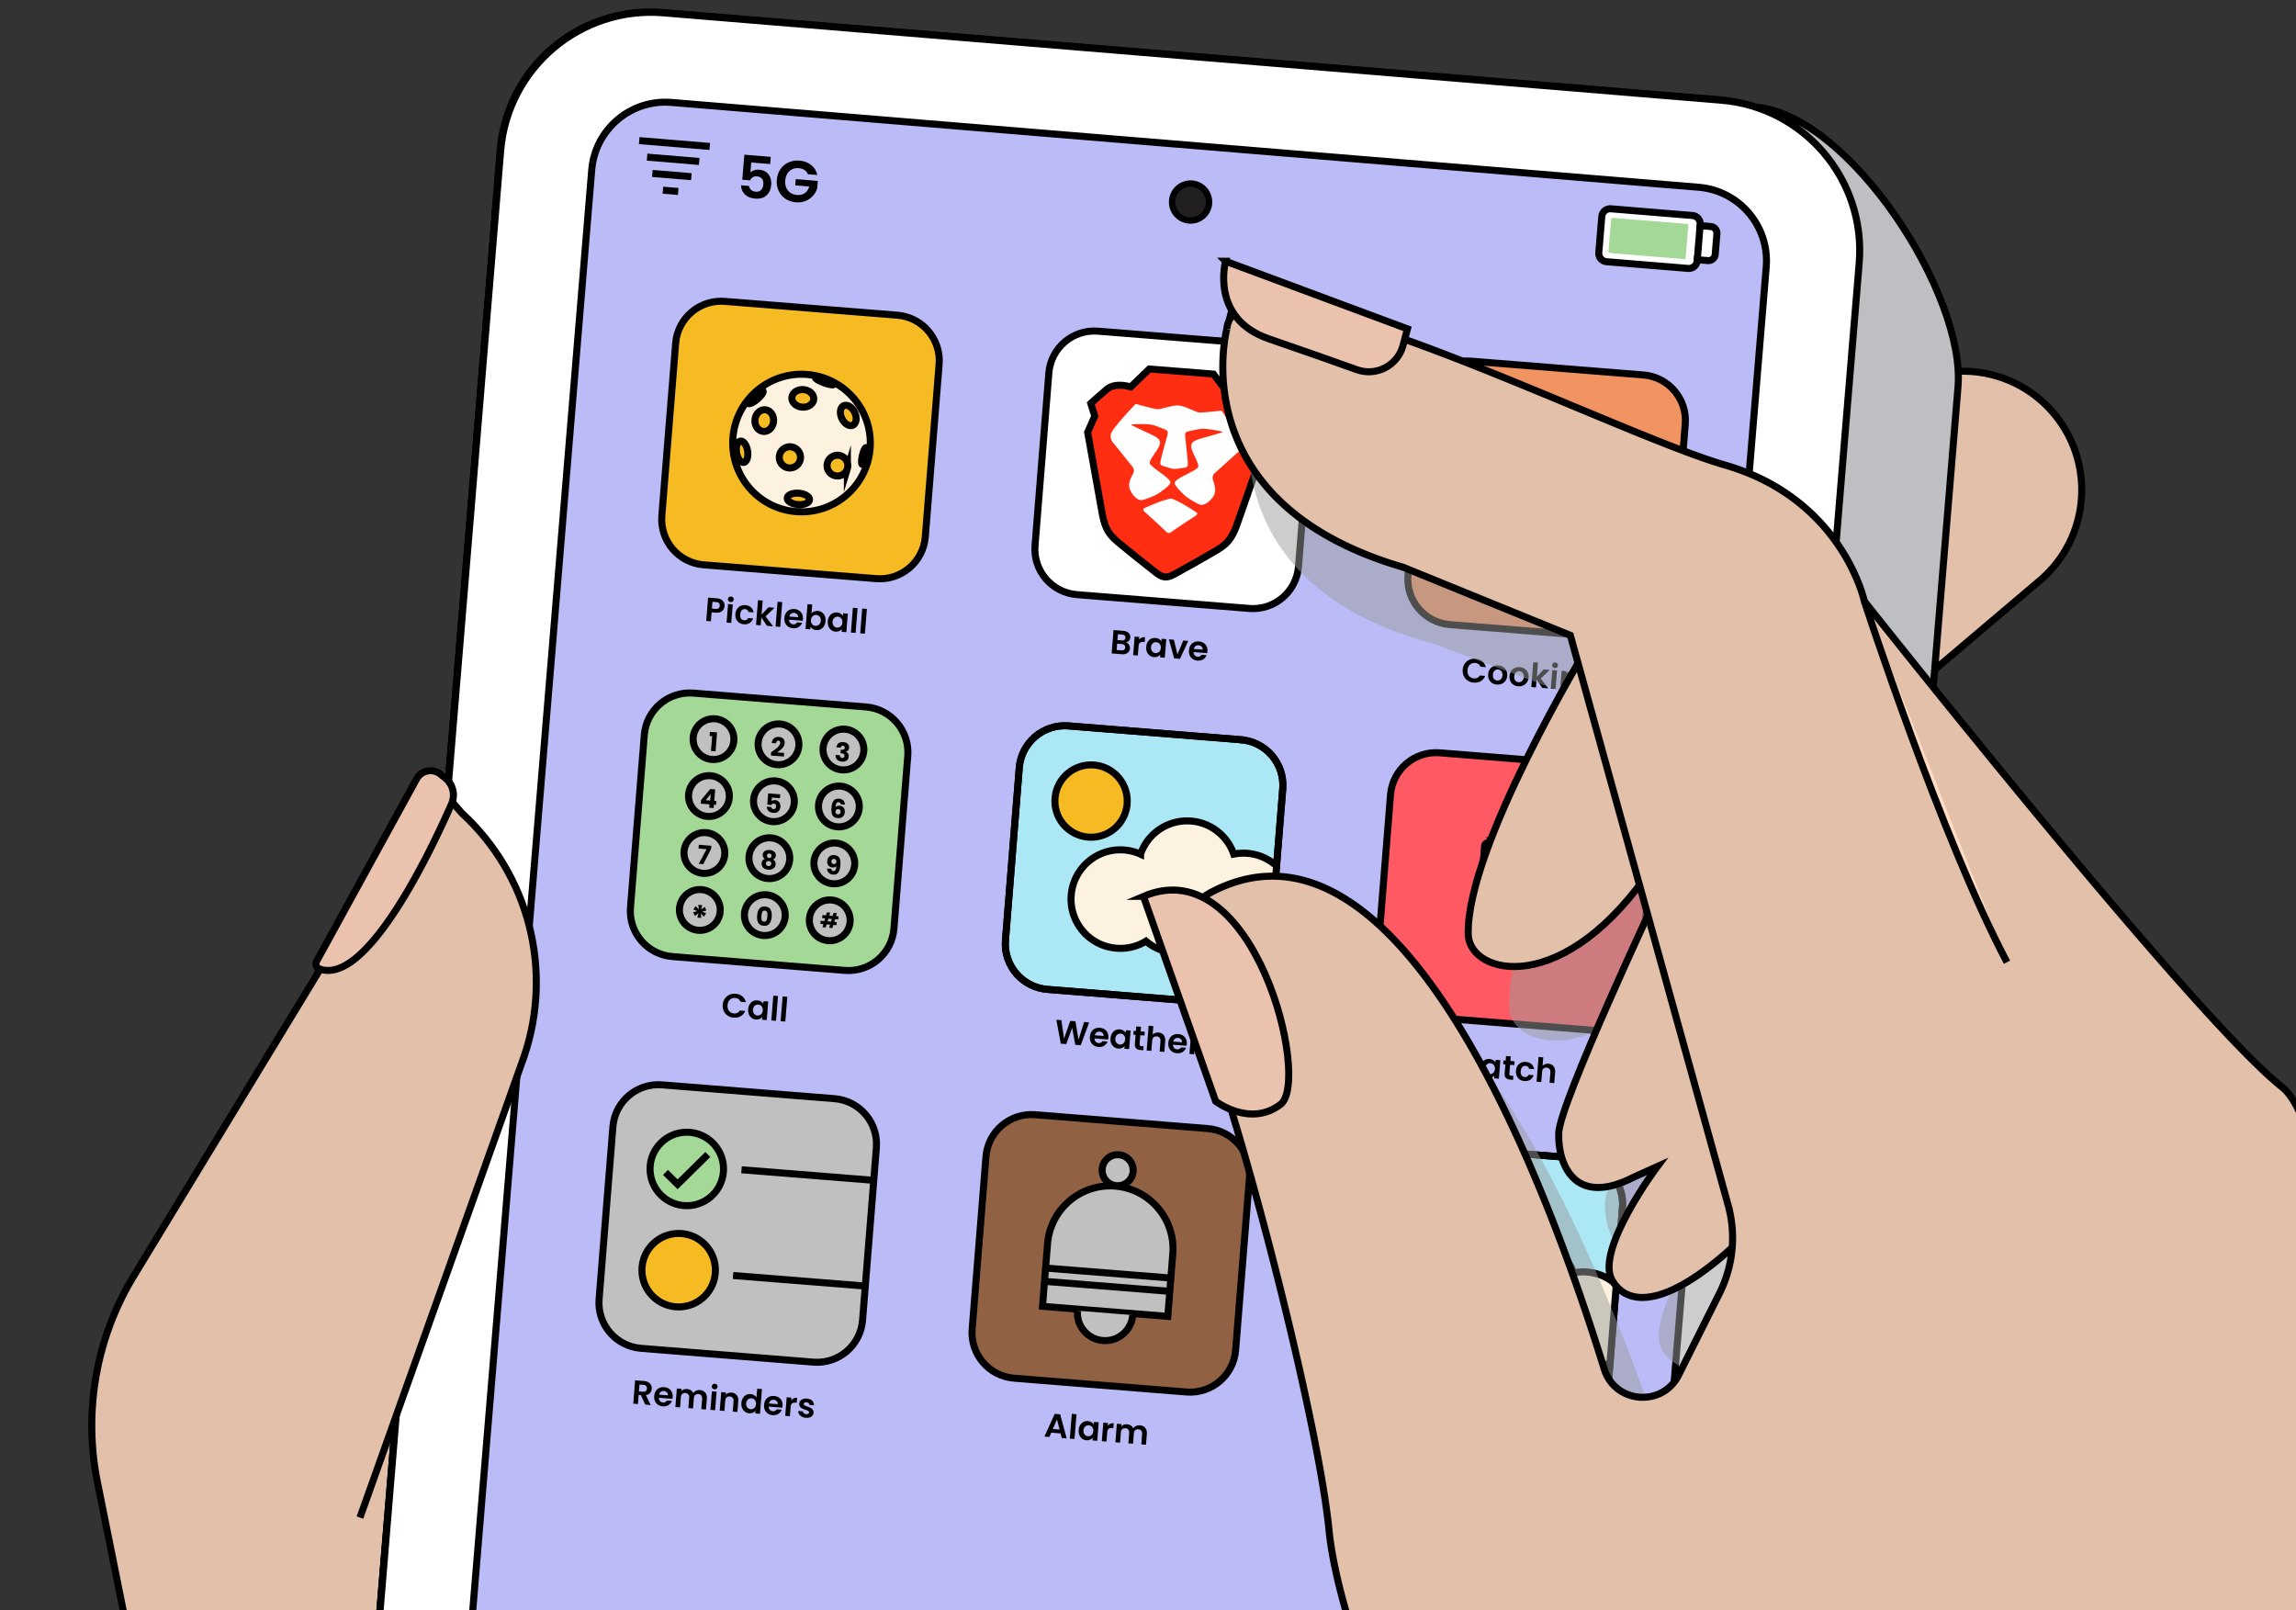 <svg xmlns="http://www.w3.org/2000/svg" fill="none" viewBox="0 0 653 458"><rect x="0" y="0" width="653" height="458" fill="#333333" stroke="none"/><path stroke="#000" stroke-miterlimit="10" stroke-width="2.14" d="m430.36 31.83 28.84-2.64M431.07 39.64 459.91 37"/><path fill="#7BDF85" d="M363.48 41.07a3.36 3.36 0 1 0 0-6.72 3.36 3.36 0 0 0 0 6.72Z"/><path fill="#E2C0A9" stroke="#000" stroke-miterlimit="10" stroke-width="2" d="m386.52 201.21-212.59 81.67-44.47-55.37c-2.53-3.15-7.43-2.83-9.53.62L38 362.96a81.78 81.78 0 0 0-10.29 58.57l32.11 159.86c8.36 41.61.32 84.85-22.44 120.68L1.35 758.81l217.35 153.7 230.49-352.19-62.65-359.12-.02.01ZM536.44 113.585l-29.028 24.6c-14.233 12.062-15.993 33.378-3.931 47.61 12.062 14.233 33.377 15.993 47.61 3.931l29.028-24.6c14.233-12.062 15.993-33.377 3.931-47.61-12.061-14.233-33.377-15.993-47.61-3.931Z"/><path fill="#fff" stroke="#000" stroke-miterlimit="10" stroke-width="2.14" d="m188.416 3.621 300.428 24.806c23.51 1.94 41.009 22.6 39.069 46.1l-1.429 17.302-385.598-31.837 1.429-17.302c1.941-23.51 22.601-41.009 46.101-39.069Z"/><path stroke="#000" stroke-linecap="round" stroke-linejoin="round" stroke-width="2.14" d="M175.03 27a5.67 5.67 0 1 0 0-11.34 5.67 5.67 0 0 0 0 11.34ZM192.46 28.44a5.67 5.67 0 1 0 0-11.34 5.67 5.67 0 0 0 0 11.34ZM209.9 29.88a5.67 5.67 0 1 0 0-11.34 5.67 5.67 0 0 0 0 11.34ZM245.2 47.93l-8.91-10.51 10.51-8.9M262.9 29.85l8.9 10.5-10.51 8.91M435.008 42.01l-35.28-2.912c-6.418-.53-12.05 4.243-12.58 10.661l-.001.01c-.53 6.418 4.244 12.05 10.661 12.58l35.28 2.913c6.418.53 12.05-4.243 12.58-10.661l.001-.01c.53-6.418-4.243-12.05-10.661-12.58Z"/><path fill="#000" d="m417.072 48.663-3.738 8.299-2.606-.215-2.327-8.8 2.217.183 1.586 6.63 2.664-6.28 2.204.183Zm7.159 3.362c-.041.495-.192.94-.454 1.336-.26.387-.637.687-1.128.9-.492.213-1.087.29-1.785.233l-1.291-.107-.254 3.07-2.082-.173.706-8.55 3.373.28c.682.056 1.249.221 1.7.495.452.275.778.629.98 1.062.201.434.279.918.235 1.454Zm-3.389.8c.398.032.702-.037.912-.207.211-.171.33-.427.358-.768.028-.34-.047-.613-.227-.816-.179-.202-.468-.32-.866-.353l-1.132-.094-.177 2.144 1.132.093Zm11.643 5.718-2.083-.172-3.047-5.56-.436 5.273-2.082-.172.706-8.55 2.082.172 3.046 5.586.437-5.298 2.083.172-.706 8.55Z"/><path fill="#231F20" stroke="#000" stroke-miterlimit="10" stroke-width="1.07" d="m343.24 37.84-1.36 16.51c-.11 1.36.89 2.56 2.24 2.67l19.52 1.61c1.35.11 2.54-.9 2.65-2.26l1.06-12.88c.12-1.47-.98-2.77-2.45-2.89l-.55-.05.08-.96c.11-1.36-.89-2.56-2.24-2.67l-16.3-1.35c-1.25-.1-2.4.79-2.62 2.04v.08l-.01.01v.02s-.01.07-.01.11l-.01.01Zm22.1 14.73-7.61-.63c-.75-.06-1.31-.72-1.25-1.47l.25-3c.06-.75.72-1.31 1.47-1.25l7.61.63-.47 5.72Zm-20.83-14.8c.13-.59.68-.99 1.27-.94l16.3 1.35c.66.05 1.15.64 1.1 1.32l-.08.96-17.49-1.44c-.59-.05-1.06-.54-1.1-1.14v-.11Zm-.19 2.12.43.18c.24.1.49.16.75.18l19.29 1.59c.79.06 1.37.76 1.31 1.54l-.18 2.16-7.61-.63c-1.47-.12-2.76.97-2.88 2.44l-.25 3c-.12 1.47.97 2.76 2.44 2.88l7.61.63-.2 2.4c-.06.67-.64 1.17-1.3 1.12l-19.52-1.61c-.66-.05-1.15-.64-1.1-1.32l1.2-14.57.01.01Z"/><path stroke="#000" stroke-linecap="round" stroke-linejoin="round" stroke-width="2.14" d="m317.716 32.647-14.431-1.192a5.37 5.37 0 0 0-5.793 4.91l-.984 11.92a5.37 5.37 0 0 0 4.909 5.793l14.431 1.192a5.37 5.37 0 0 0 5.794-4.91l.984-11.92a5.37 5.37 0 0 0-4.91-5.793Z"/><path stroke="#000" stroke-linecap="round" stroke-linejoin="round" stroke-width="2.14" d="m322.16 40.68-9.11-.75a3.08 3.08 0 0 0-3.32 2.81l-.94 11.33"/><mask id="a" width="434" height="604" x="93" y="59" maskUnits="userSpaceOnUse" style="mask-type:luminance"><path fill="#fff" d="M526.391 91.823 140.972 60l-47.11 570.578 385.418 31.823 47.111-570.578Z"/></mask><g mask="url(#a)"><path fill="#000" d="M403.479 175.643c.858-.603 1.695.679.982 1.159-16.604 11.831-21.249 17.51-33.367 33.753l-3.487 4.697c-21.33 28.28-39.954 36.846-64.441 34.825-4.415-.365-14.685-1.617-18.013-8.628-1.273-2.53-1.699-5.529-.463-7.447.925-1.406 2.228-2.511 4.124-2.624 1.482-.012 2.921.511 3.747 1.926.704 1.271.85 2.765.349 3.936-.512 1.305-1.96 2.532-3.31 2.556-1.75-.01-3.647-1.514-3.647-1.514 1.144 8.986 15.194 10.146 17.469 10.334 21.81 1.801 30.188-6.668 43.133-21.496l15.763-17.963c10.716-12.318 25.292-22.43 41.161-33.514Zm50.324-7.431c-11.365 10.378-25.225 8.56-37.267 7.566-23.55-1.945-39.33-6.615-44.281-7.024-19.268-1.591-36.493-.184-48.123 13.405-2.819 3.135-3.695 8.856-2.701 11.497 1.586 3.634 4.855 6.463 11.378 7.406 13.984 1.963 24.003-3.541 30.6-8.385 2.719-1.931 5.046-5.646 4.71-8.099-.404-3.266-3.171-5.65-6.226-6.172-11.965-1.931-26.689 5.071-37.362 15.237-.446.502-1.439-.523-.715-1.137 10.451-10.723 27.036-17.436 38.198-15.572 2.922.511 7.183 2.749 7.61 7.364.36 3.802-2.937 7.841-5.378 9.66-5.895 4.498-17.051 10.717-31.569 8.71-4.126-.61-10.048-2.312-12.505-8.442-1.564-3.901-.153-9.578 2.833-13.103 12.376-14.471 32.679-15.623 48.266-15.145 4.973.141 54.336 4.352 64.093 5.292 5.742.609 11.24.928 17.468-4.35.88-.871 1.695.678.971 1.292Zm-96.921 82.123c-.656 1.428-.165 2.008.448 2.732 1.105 1.303 3.836.855 6.445.262 5.507-1.431 17.276-8.542 20.37-15.023.991-2.208.154-3.49-.471-4.08-1.116-1.17-3.246-1.48-5.319-.843-6.911 2.123-18.879 11.643-21.473 16.952Zm18.508-.627c-5.839 3.829-13.374 6.979-18.103 5.511-2.498-.745-3.346-1.893-3.794-4.625-.538-3.277.763-7.615 4.663-10.796 6.508-5.39 18.836-9.492 23.988-8.258 1.874.155 3.915 1.536 4.273 3.721.28 1.505-.577 3.724-.577 3.724 1.449-1.227 7.02-6.695 7.02-6.695l7.091.586-20.177 19.215c-1.905 1.863-2.183 3.592 1.518 2.82 2.464-.471 8.795-3.72 17.621-9.458.713-.48 1.539.936 1.105 1.304-10.687 7.066-18.322 11.42-22.928 10.097-1.84-.556-2.32-1.27-2.455-2.897-.19-.959-.068-2.431.755-4.249Zm48.098-15.967c-1.534 5.532 1.859 10.123-3.154 16.984 1.762-.124 5.34-1.041 8.059-2.972.981-.458 1.696.679 1.094 1.437-2.864 2.054-7.702 3.54-10.79 3.42-2.296 1.697-5.996 4.086-10.844 5.706-1.94.648-6.901 1.99-10.091-.16-1.662-1.08-2.021-3.265-1.787-4.458.266-1.595 1.201-3.134 2.739-3.815 1.817-.793 4.148.342 4.128 2.226-.045.536-.455 3.87-4.859 3.371.157 1.36.637 2.074 3.079 1.871 3.79-.226 7.245-2.904 10.32-5.884 4.701-4.731 6.916-10.341 9.442-16.464-7.79 4.611-16.695 9.669-20.239 11.801-.992.592-1.796-1.091-1.093-1.438 4.513-2.456 26.301-15.072 28.731-16.757.858-.603 1.818.823 1.093 1.437-1.85 1.195-5.828 3.695-5.828 3.695Zm20.041 7.987s-9.173 5.035-13.553 7.503c-.992.591-1.528-1.07-.681-1.539 9.039-5.046 16.506-9.01 21.442-13.317l1.883-1.596 3.788-3.46-3.211-.265c-1.472-.121-1.195-1.85.144-1.739l4.683.386 11.687-11.024 7.226.596-11.822 11.014 7.761.641c1.07.088.927 1.828-.144 1.739l-8.965-.74-28.076 26.781c-2.496 2.488-2.15 3.19 1.384 2.808 3.802-.359 12.039-3.855 19.773-9.414.724-.614 1.405.924.837 1.282-9.071 7.064-20.217 11.533-24.678 10.087-1.84-.556-2.32-1.27-2.589-2.908-.28-1.505.297-5.23 3.651-8.321l9.46-8.514Zm55.686 1.095 1.883-1.596 6.958.574-25.313 24.315c4.815-1.219 15.771-6.646 22.814-11.992.724-.614 1.405.924.837 1.281-8.223 6.596-18.556 10.997-26.459 13.712l-10.786 8.27c-7.199 5.603-16.492 13.727-23.648 15.561-3.434.794-8.685.765-9.669-2.011-.759-2.218-.516-5.161 2.881-8.788 5.571-5.467 20.319-9.504 23.63-10.443l8.829-2.504 12.322-12.185c-5.528 3.316-15.547 8.82-20.488 6.661-1.428-.657-2.901-2.395-2.981-4.692-.249-5.14 10.081-12.774 14.427-16.456.869-.737 1.091-1.796-.113-1.896-3.078-.254-9.162 4.902-16.527 10.895-.724.614-1.851-.422-1.127-1.036 7.12-6.283 14.797-12.789 19.247-11.209 1.182.367 2.052 1.247 2.31 3.02.348 2.319-.331 4.014-1.523 5.397-4.167 4.775-11.453 11.449-11.453 11.449-2.808 3.001-.934 3.156-.265 3.211 8.473.161 21.757-8.981 34.214-19.538Zm-59.397 40.63c-2.818 3.135-3.006 5.41-2.57 6.658.749 2.352 5.108 1.769 7.85 1.187 6.31-1.365 13.284-9.141 18.431-14.375l5.448-5.612c-7.592 2.202-23.265 6.027-29.159 12.142Zm64.914-13.905c5.214-4.419 8.688-10.599 10.751-11.102 1.237-.302 2.029-.102 2.621.89.826 1.415.347 2.319-.566 3.591-.936 1.539-6.174 4.609-11.936 7.501-.702.346-1.305-.512-.87-.88Zm59.926-17.819s-9.172 5.035-13.552 7.503c-.992.592-1.528-1.069-.681-1.538 9.038-5.047 16.506-9.011 21.442-13.318l1.883-1.596 3.788-3.459-3.211-.266c-1.472-.121-1.195-1.849.143-1.739l4.684.387 11.687-11.025 7.226.596-11.822 11.014 7.761.641c1.07.088.927 1.828-.144 1.739l-8.965-.74-28.077 26.781c-2.495 2.488-2.149 3.19 1.385 2.809 3.802-.36 12.039-3.856 19.773-9.415.724-.613 1.405.925.837 1.282-9.071 7.065-20.217 11.533-24.678 10.087-1.84-.556-2.32-1.269-2.589-2.908-.28-1.505.297-5.23 3.651-8.321l9.459-8.514Zm14.1 16.926c-.657 1.428-.166 2.007.448 2.731 1.104 1.304 3.836.856 6.444.263 5.507-1.431 17.276-8.543 20.371-15.023.99-2.208.153-3.49-.472-4.081-1.116-1.169-3.245-1.48-5.319-.843-6.911 2.124-18.879 11.644-21.472 16.953Zm18.508-.627c-5.84 3.828-13.375 6.978-18.103 5.51-2.498-.745-3.347-1.893-3.795-4.624-.537-3.278.764-7.616 4.664-10.797 6.507-5.39 18.836-9.491 23.988-8.257 1.873.154 3.914 1.535 4.273 3.72.28 1.505-.577 3.725-.577 3.725 1.448-1.228 7.019-6.695 7.019-6.695l7.092.585-20.178 19.215c-1.905 1.864-2.182 3.592 1.519 2.82 2.463-.47 8.794-3.72 17.62-9.457.713-.48 1.54.935 1.105 1.303-10.687 7.066-18.321 11.421-22.927 10.097-1.84-.556-2.32-1.269-2.455-2.897-.191-.959-.069-2.43.755-4.248Zm48.097-15.967c-1.534 5.531 1.859 10.122-3.153 16.983 1.761-.124 5.34-1.041 8.059-2.972.981-.458 1.695.679 1.093 1.438-2.863 2.053-7.701 3.54-10.79 3.42-2.295 1.696-5.995 4.085-10.844 5.705-1.94.649-6.9 1.99-10.091-.159-1.662-1.08-2.02-3.265-1.787-4.459.266-1.594 1.202-3.134 2.74-3.815 1.817-.793 4.148.343 4.127 2.227-.044.535-.454 3.869-4.859 3.371.157 1.36.637 2.073 3.079 1.871 3.791-.226 7.245-2.905 10.32-5.884 4.702-4.731 6.916-10.341 9.443-16.464-7.791 4.61-16.695 9.668-20.239 11.8-.992.592-1.796-1.091-1.094-1.437 4.514-2.457 26.302-15.072 28.731-16.758.858-.602 1.818.824 1.094 1.438a832.556 832.556 0 0 1-5.829 3.695Zm20.041 7.986s-9.172 5.036-13.552 7.503c-.992.592-1.529-1.069-.682-1.538 9.039-5.047 16.506-9.01 21.442-13.318l1.883-1.596 3.789-3.459-3.212-.265c-1.472-.122-1.194-1.85.144-1.74l4.683.387 11.688-11.025 7.225.597-11.821 11.013 7.76.641c1.071.089.927 1.828-.143 1.74l-8.965-.741-28.077 26.781c-2.496 2.488-2.149 3.191 1.385 2.809 3.801-.36 12.038-3.856 19.772-9.414.724-.614 1.406.924.837 1.281-9.07 7.065-20.216 11.533-24.677 10.087-1.841-.556-2.321-1.269-2.589-2.908-.28-1.505.297-5.229 3.65-8.32l9.46-8.515Zm55.687 1.095 1.883-1.596 6.957.575-25.313 24.314c4.816-1.219 15.772-6.646 22.814-11.992.724-.614 1.406.925.837 1.282-8.223 6.596-18.555 10.996-26.459 13.712l-10.786 8.27c-7.199 5.603-16.491 13.727-23.648 15.561-3.433.794-8.685.764-9.668-2.011-.76-2.218-.517-5.162 2.881-8.788 5.571-5.468 20.318-9.504 23.629-10.443l8.829-2.504 12.322-12.185c-5.528 3.315-15.547 8.82-20.488 6.66-1.428-.656-2.901-2.394-2.98-4.691-.25-5.14 10.08-12.774 14.426-16.457.869-.737 1.091-1.796-.113-1.895-3.078-.254-9.161 4.901-16.527 10.894-.724.614-1.851-.422-1.127-1.036 7.12-6.282 14.797-12.789 19.247-11.209 1.182.367 2.053 1.247 2.311 3.02.347 2.319-.332 4.014-1.524 5.398-4.166 4.775-11.453 11.448-11.453 11.448-2.807 3.001-.934 3.156-.265 3.211 8.474.161 21.757-8.981 34.215-19.538Zm-59.397 40.63c-2.819 3.136-3.007 5.41-2.571 6.659.749 2.352 5.108 1.769 7.85 1.187 6.31-1.365 13.284-9.142 18.431-14.375l5.448-5.613c-7.591 2.203-23.265 6.028-29.158 12.142Zm87.978-19.005c-.646 1.294-.188 2.274.448 2.731 1.529 1.069 3.97.867 6.445.263 5.072-1.063 13.822-4.248 21.099-9.17.714-.48 1.54.935.826 1.415-7.566 5.168-22.658 11.736-28.413 9.644-2.487-.879-3.346-1.893-3.794-4.624-.538-3.278.763-7.616 4.663-10.797 6.508-5.39 15.592-9.355 21.044-8.501 2.13.311 3.67 1.246 4.362 2.651.324.969.481 2.33-.577 3.724-.624 1.026-1.771 1.875-3.533 1.999-1.761.124-3.792-1.391-2.656-3.722.801-1.551 3.153-2.3 5.184-.785-1.508-2.953-4.796-2.282-6.19-1.723-9.296 3.274-16.024 11.34-18.908 16.895Zm52.473-2.673c1.862.288 4.85-.004 7.648-1.255 1.114-.447 1.673.947.826 1.416-3.388 1.875-7.023 1.845-10.368 1.569-6.04 4.62-16.204 10.247-21.825 8.167-2.476-1.013-3.346-1.893-3.794-4.625-.538-3.277.763-7.615 4.663-10.796 6.508-5.39 18.97-9.481 23.988-8.258 1.84.556 3.502 1.636 4.139 3.71.973 2.909-2.781 7.584-5.277 10.072Zm-24.124 5.013c-.657 1.428-.166 2.007.448 2.732 1.105 1.303 3.836.855 6.445.262 5.507-1.431 17.275-8.542 20.37-15.023.991-2.208.153-3.49-.471-4.08-1.116-1.17-3.246-1.48-5.319-.843-6.912 2.123-18.879 11.643-21.473 16.952Zm56.399-2.348c1.862.288 4.85-.004 7.648-1.255 1.115-.447 1.673.947.826 1.416-3.388 1.875-7.023 1.845-10.368 1.568-6.039 4.621-16.204 10.248-21.825 8.167-2.476-1.012-3.346-1.892-3.794-4.624-.538-3.277.763-7.616 4.663-10.796 6.508-5.39 18.97-9.481 23.988-8.258 1.84.556 3.502 1.636 4.14 3.71.972 2.909-2.782 7.583-5.278 10.072Zm-24.124 5.013c-.657 1.428-.166 2.007.448 2.732 1.105 1.303 3.836.855 6.445.262 5.507-1.431 17.275-8.542 20.37-15.023.991-2.208.154-3.49-.471-4.08-1.116-1.17-3.246-1.481-5.319-.844-6.912 2.124-18.879 11.644-21.473 16.953Zm107.324-56.207c-6.634.396-17.466 7.584-24.262 14.837l-15.251 16.658 10.879-4.491c10.444-4.122 31.854-15.422 32.282-23.873.032-2.019-1.887-3.255-3.648-3.131Zm-31.268 54c.847-.469 1.406.924.838 1.281-8.693 5.749-20.083 11.544-24.678 10.087-1.84-.556-2.186-1.258-2.455-2.897-.302-1.237.9-4.371 4.153-7.875 1.47-1.495 2.004-3.067-1.742-3.377l-3.881-.32-13.626 13.29-7.482-.753 20.824-20.509s-11.569 6.32-15.67 8.675c-.847.469-1.25-1.181-.548-1.527 9.596-5.27 20.318-11.12 23.371-13.832l1.872-1.462 21.915-20.688c9.504-9.05 21.351-15.481 28.509-15.698 3.245-.137 5.22 2.047 5.122 4.868-.261 9.678-22.897 21.146-32.65 25.056l-13.81 5.73-15.509 14.886c5.218.431 7.18-.485 12.574-3.812 2.853-1.92 5.695-3.706 8.459-4.555 1.249-.436 2.754-.716 4.081-.472 1.204.1 2.386.467 3.346 1.893.837 1.282.515 3.545-1.625 3.369-1.606-.133-2.12-2.061-1.062-3.456-3.347-1.893-7.234 2.771-11.213 5.271-3.41 2.144-7.267 3.172-8.504 3.474 6.236 4.422-.305 10.214-2.388 12.601 3.636 1.648 14.246-4.482 21.779-9.248Zm35.559-27.645c.904.479 3.102 3.22 3.571 4.067-.49 1.037-3.231 3.236-4.357 3.816-.758-.601-2.834-3.197-3.292-4.178.323-.647 3.242-3.37 4.078-3.705Zm-17.537 16.604 6.958.575-20.044 19.226c-2.061 2.12-2.149 3.19 1.519 2.819 3.668-.37 12.528-4.893 19.638-9.425.847-.469 1.406.924.838 1.282-9.417 6.362-20.217 11.533-24.678 10.087-1.84-.556-2.32-1.27-2.589-2.908-.28-1.505.086-4.304 3.651-8.321l4.133-4.374s-3.522 1.865-6.487 3.506c-.847.469-1.807-.957-.681-1.538 5.929-3.282 11.29-6.208 15.736-9.478l2.006-1.451Zm14.004 25.136c6.11-.573 10.769-3.152 21.958-9.773.847-.469 1.662 1.08.815 1.549-11.624 6.989-20.829 12.426-28.112 9.265-2.343-1.002-3.18-2.283-3.538-4.468-.639-3.69 1.889-8.197 6.368-11.869 5.226-4.553 15.258-8.574 19.194-7.306 1.45.389 2.387.466 2.879 2.663.19.958-.366 2.798-2.672 4.629-2.586 1.942-5.918 3.148-8.661 3.73-2.463.47-6.031 1.254-8.761 3.318-1.861 1.329-3.487 3.08-4.021 4.653-1.246 3.669 2.656 3.722 4.551 3.609Zm10.144-18.427c-3.722 2.656-4.469 3.538-6.975 6.16 4.949-1.208 7.67-1.522 11.069-3.532 1.125-.581 3.811-2.11 3.431-4.028-.481-2.329-5.23-.297-7.525 1.4Zm35.934-2.826c-1.534 5.531 1.859 10.123-3.153 16.983 1.761-.124 5.339-1.041 8.059-2.972.98-.457 1.695.679 1.093 1.438-2.864 2.054-7.701 3.54-10.79 3.42-2.296 1.696-5.995 4.085-10.844 5.706-1.94.648-6.9 1.99-10.091-.16-1.662-1.08-2.02-3.265-1.787-4.458.266-1.595 1.202-3.134 2.74-3.816 1.816-.793 4.148.343 4.127 2.227-.044.535-.454 3.869-4.859 3.371.157 1.36.637 2.073 3.079 1.871 3.791-.226 7.245-2.905 10.32-5.884 4.701-4.731 6.916-10.341 9.442-16.464-7.79 4.611-16.695 9.668-20.239 11.801-.991.591-1.795-1.092-1.093-1.438 4.513-2.456 26.301-15.072 28.731-16.757.858-.603 1.818.823 1.094 1.437-1.85 1.195-5.829 3.695-5.829 3.695ZM-121.622 120.906c.18-2.18.811-4.08 1.895-5.7 1.085-1.641 2.505-2.864 4.26-3.669 1.777-.824 3.735-1.148 5.873-.971 2.621.216 4.806 1.093 6.558 2.631 1.751 1.537 2.843 3.527 3.274 5.968l-5.911-.488c-.364-.958-.935-1.713-1.713-2.262-.756-.548-1.648-.864-2.675-.949-1.656-.137-3.046.329-4.168 1.397-1.122 1.068-1.763 2.566-1.922 4.495-.16 1.928.227 3.511 1.159 4.749.932 1.238 2.226 1.925 3.882 2.062 1.027.085 1.959-.081 2.795-.498.857-.414 1.544-1.065 2.06-1.951l5.912.489c-.826 2.337-2.229 4.121-4.209 5.35-1.978 1.209-4.278 1.705-6.898 1.489-2.138-.177-4.017-.807-5.637-1.89a10.32 10.32 0 0 1-3.601-4.318c-.803-1.776-1.114-3.754-.934-5.934Zm34.37 14.203c-2.076-.172-3.944-.811-5.604-1.919a11.031 11.031 0 0 1-3.787-4.365c-.862-1.823-1.204-3.814-1.026-5.973.178-2.159.841-4.056 1.99-5.692 1.169-1.634 2.652-2.863 4.45-3.685 1.82-.82 3.768-1.145 5.843-.974 2.075.172 3.932.81 5.572 1.917a10.504 10.504 0 0 1 3.755 4.362c.864 1.802 1.207 3.782 1.029 5.941-.178 2.159-.842 4.067-1.992 5.724a10.796 10.796 0 0 1-4.42 3.687c-1.799.823-3.736 1.148-5.81.977Zm.404-4.905c1.761.145 3.214-.326 4.359-1.413 1.166-1.086 1.829-2.593 1.988-4.521.16-1.95-.246-3.545-1.22-4.786-.95-1.261-2.307-1.964-4.068-2.109-1.781-.147-3.254.312-4.419 1.376-1.143 1.067-1.796 2.585-1.959 4.555-.16 1.95.235 3.555 1.186 4.815.974 1.241 2.352 1.936 4.133 2.083Zm24.314 6.946c-2.076-.172-3.943-.811-5.604-1.919a11.03 11.03 0 0 1-3.786-4.365c-.863-1.823-1.205-3.814-1.027-5.973.179-2.159.842-4.057 1.99-5.692 1.169-1.634 2.653-2.863 4.451-3.685 1.82-.821 3.767-1.145 5.842-.974 2.075.171 3.933.81 5.572 1.916a10.512 10.512 0 0 1 3.755 4.363c.864 1.802 1.208 3.782 1.03 5.941-.179 2.159-.843 4.067-1.993 5.724a10.796 10.796 0 0 1-4.42 3.687c-1.798.823-3.735 1.148-5.81.977Zm.405-4.905c1.76.145 3.213-.326 4.358-1.413 1.166-1.086 1.829-2.593 1.988-4.522.161-1.949-.245-3.544-1.22-4.785-.95-1.261-2.306-1.964-4.067-2.109-1.782-.147-3.255.311-4.42 1.376-1.142 1.066-1.796 2.585-1.958 4.555-.161 1.95.234 3.555 1.185 4.815.974 1.241 2.352 1.935 4.134 2.083Zm26.69 6.92-6.616-10.36-.805 9.748-5.377-.444 1.823-22.073 5.376.444-.8 9.684 8.158-9.077 6.32.522-9.446 10.11 7.938 11.989-6.572-.543Zm16.325-20.875-1.822 22.073-5.377-.444 1.823-22.073 5.376.444Zm8.918 5.073-.369 4.465 7.2.594-.342 4.151-7.2-.595-.4 4.843 8.144.672-.356 4.308-13.52-1.117 1.822-22.073 13.52 1.117-.355 4.307-8.144-.672ZM7.94 142.968c-1.614-.133-3.039-.514-4.274-1.144-1.236-.629-2.199-1.49-2.89-2.581-.67-1.09-.966-2.359-.888-3.809l5.723.473c.016.824.247 1.476.693 1.956.447.459 1.059.721 1.834.785.797.066 1.44-.061 1.931-.379.492-.339.765-.834.82-1.484.044-.545-.107-1.011-.455-1.398-.327-.386-.754-.717-1.28-.992-.505-.274-1.238-.599-2.199-.973-1.389-.558-2.516-1.095-3.38-1.609-.866-.515-1.588-1.229-2.167-2.142-.578-.913-.81-2.061-.697-3.445.17-2.054 1.047-3.596 2.63-4.626 1.585-1.051 3.573-1.478 5.962-1.281 2.432.201 4.344.95 5.735 2.247 1.393 1.276 2.056 2.955 1.99 5.039l-5.817-.48c.017-.716-.2-1.293-.649-1.731-.447-.459-1.048-.72-1.803-.782-.65-.054-1.188.081-1.616.404-.426.303-.666.779-.72 1.429-.058.712.231 1.296.869 1.749.638.454 1.65.97 3.038 1.549 1.386.6 2.5 1.156 3.344 1.669a6.6 6.6 0 0 1 2.169 2.11c.58.892.816 1.999.707 3.319-.104 1.258-.523 2.374-1.258 3.347-.713.975-1.703 1.717-2.97 2.224-1.265.508-2.726.693-4.382.556Zm50.236-18.297-7.577 21.598-6.508-.537-2.322-14.818-4.847 14.226-6.509-.538-3.774-22.535 5.754.475 1.849 16.33 5.257-15.743 5.911.488 2.447 16.379 4.534-15.802 5.785.477Zm7.718 4.975-.369 4.464 7.2.595-.342 4.15-7.2-.594-.4 4.842 8.143.673-.356 4.307-13.52-1.116 1.823-22.073 13.52 1.116-.356 4.308-8.143-.672Zm24.465 8.509c1.256.378 2.23 1.103 2.923 2.173.694 1.049.989 2.213.883 3.492-.152 1.844-.923 3.258-2.313 4.241-1.367.963-3.203 1.35-5.509 1.159l-10.282-.849 1.823-22.073 9.936.821c2.243.185 3.95.843 5.123 1.974 1.194 1.133 1.719 2.58 1.573 4.34-.107 1.3-.542 2.351-1.305 3.153-.742.804-1.692 1.327-2.852 1.569Zm-7.836-2.483 3.522.291c.88.073 1.567-.061 2.059-.4.515-.358.803-.915.866-1.67.062-.754-.131-1.351-.58-1.789-.429-.436-1.083-.69-1.964-.763l-3.521-.291-.382 4.622Zm3.235 9.131c.901.075 1.61-.067 2.125-.426.537-.377.838-.954.902-1.73.064-.775-.148-1.405-.635-1.888-.467-.482-1.151-.76-2.052-.835l-3.9-.321-.402 4.873 3.962.327Z"/><path fill="#F4E7C9" stroke="#000" stroke-miterlimit="10" stroke-width="2.14" d="M26.95 562.71c54.229 0 98.19-43.961 98.19-98.19s-43.961-98.19-98.19-98.19-98.19 43.961-98.19 98.19 43.961 98.19 98.19 98.19Z"/><path fill="#6D492E" stroke="#000" stroke-miterlimit="10" stroke-width="2.14" d="M91.25 446.76a5.27 5.27 0 1 0 0-10.54 5.27 5.27 0 0 0 0 10.54Z"/></g><path stroke="#000" stroke-miterlimit="10" stroke-width="2.14" d="m140.972 60 385.419 31.823-43.595 527.993c-1.941 23.51-22.601 41.009-46.101 39.069l-300.238-24.79c-23.51-1.941-41.01-22.601-39.07-46.101l43.595-527.993-.01-.001Z"/><path fill="#BEBFC2" stroke="#000" stroke-miterlimit="10" stroke-width="2" d="M98.45 593.61c-2.19 26.5 37.31 72.96 63.81 75.15l280.36 23.15c36.31 3 68.18-24.01 71.18-60.32l43.07-521.54c2.19-26.5-31.01-77.4-57.51-79.59L290.08 95.99 98.45 593.61Z"/><path fill="#BBBBF8" d="m188.41 3.63 300.42 24.81c23.52 1.94 41.01 22.58 39.07 46.11l-52.12 542.22-375.14-31.42L142.3 42.7c1.94-23.52 22.58-41.01 46.11-39.07Z"/><path stroke="#000" stroke-miterlimit="10" stroke-width="2.14" d="m526.39 91.84-43.6 527.99c-1.94 23.52-22.58 41.01-46.11 39.07l-300.24-24.8c-23.52-1.94-41.01-22.58-39.07-46.11L140.97 60"/><path fill="#fff" stroke="#000" stroke-miterlimit="10" stroke-width="2" d="M489.54 28.5 188.68 3.65c-23.61-1.95-44.34 15.61-46.29 39.23L97.32 588.66c-1.95 23.61 15.61 44.34 39.23 46.29l300.86 24.85c23.61 1.95 44.34-15.61 46.29-39.23l45.07-545.78c1.95-23.61-15.61-44.34-39.23-46.29Zm-29.6 560.7c-.95 11.56-11.1 20.15-22.65 19.2L145.1 584.27c-11.56-.95-20.15-11.1-19.2-22.65l42.39-513.29c.95-11.56 11.1-20.15 22.65-19.2l292.19 24.13c11.56.95 20.15 11.1 19.2 22.65L459.94 589.2Z"/><path fill="#221F20" stroke="#000" stroke-miterlimit="10" stroke-width="1.82" d="M338.61 62.71a5.25 5.25 0 1 0 0-10.5 5.25 5.25 0 0 0 0 10.5Z"/><path fill="#fff" stroke="#000" stroke-miterlimit="10" stroke-width="2" d="m486.54 64.42-3.01-.25.02-.28a2.41 2.41 0 0 0-2.2-2.6l-23.19-1.91c-1.32-.11-2.49.88-2.6 2.2l-.85 10.25c-.11 1.32.88 2.49 2.2 2.6l23.19 1.91c1.32.11 2.49-.88 2.6-2.2l.02-.28 3.01.25c1.07.09 2-.71 2.09-1.77l.48-5.84c.09-1.07-.71-2-1.77-2.09l.01.01Z"/><path fill="#A4D897" d="m479.38 73.71-21.39-1.73a.576.576 0 0 1-.52-.61l.73-8.87c.03-.31.3-.54.61-.52l21.39 1.73-.83 10h.01Z"/><path stroke="#000" stroke-miterlimit="10" stroke-width="2" d="m201.85 41.65-20.05-1.66M198.86 45.92l-14.82-1.23M196.63 50.25l-11.09-.92M192.89 54.45l-4.36-.36"/><path fill="#000" d="m219.042 46.654-5.386-.445-.234 2.843c.256-.27.608-.475 1.055-.616a3.427 3.427 0 0 1 1.403-.169c.886.073 1.596.327 2.13.762.533.434.902.967 1.106 1.597.206.62.28 1.273.223 1.96-.105 1.275-.555 2.27-1.351 2.985-.784.716-1.847 1.02-3.188.908-1.263-.104-2.246-.503-2.947-1.197-.702-.694-1.06-1.555-1.076-2.582l2.261.186c.063.452.256.825.577 1.119.333.295.771.465 1.314.51.654.054 1.164-.11 1.53-.493.366-.382.578-.912.633-1.588.057-.687-.072-1.222-.386-1.605-.302-.393-.78-.617-1.434-.67-.466-.039-.863.045-1.193.252-.329.207-.576.5-.741.876l-2.228-.184.587-7.114 7.514.62-.169 2.045Zm10.733 2.894a2.724 2.724 0 0 0-1.005-1.204c-.444-.293-.977-.466-1.597-.517-.687-.057-1.31.048-1.867.315a3.226 3.226 0 0 0-1.357 1.226c-.347.552-.551 1.205-.613 1.958-.065.776.029 1.464.281 2.065.263.602.653 1.08 1.17 1.436.518.355 1.136.562 1.857.622.886.073 1.631-.1 2.235-.518.605-.43 1.03-1.06 1.277-1.887l-3.989-.33.146-1.778 6.284.519-.167 2.028a5.477 5.477 0 0 1-1.183 2.162 5.715 5.715 0 0 1-2.116 1.499c-.831.344-1.746.475-2.743.393-1.12-.093-2.113-.426-2.981-1a5.664 5.664 0 0 1-1.953-2.286c-.436-.94-.607-1.98-.512-3.122.094-1.142.433-2.14 1.017-2.996a5.504 5.504 0 0 1 2.302-1.935c.951-.435 1.98-.607 3.089-.515 1.307.108 2.417.523 3.328 1.245.912.712 1.503 1.659 1.774 2.841l-2.677-.22Z"/><path fill="#FFDCC4" stroke="#000" stroke-miterlimit="10" stroke-width="2" d="m522.7 340.18-29.028 24.6c-14.233 12.062-15.993 33.378-3.931 47.61 12.062 14.233 33.377 15.993 47.61 3.931l29.028-24.6c14.233-12.062 15.993-33.378 3.931-47.61-12.061-14.233-33.377-15.993-47.61-3.931ZM525.114 246.076l-29.028 24.6c-14.232 12.062-15.992 33.377-3.931 47.61 12.062 14.233 33.378 15.993 47.61 3.931l29.028-24.6c14.233-12.062 15.993-33.377 3.931-47.61-12.061-14.233-33.377-15.993-47.61-3.931Z"/><path fill="#FD5907" stroke="#000" stroke-miterlimit="10" stroke-width="2" d="M502.13 330.28c-11.96-1.37-20.92-11.52-19.93-23.51 0 0 .19-8.23 8.66-15.18 2.91-2.39 15.97-11.18 17.62-12.41 2.28-1.69 5.49-1.22 7.17 1.07l19.74 26.8c1.7 2.3 1.17 5.55-1.16 7.21l-19.7 13.35s-4.69 3.56-12.41 2.68l.01-.01Z"/><path fill="#E2C0A9" d="m123.83 222.67 7.55 8.61c19.07 17.52 26.01 44.64 17.68 69.16L102.37 431.6"/><path stroke="#000" stroke-miterlimit="10" stroke-width="2" d="m123.83 222.67 7.55 8.61c19.07 17.52 26.01 44.64 17.68 69.16L102.37 431.6"/><path fill="#EBC2AD" d="M118.47 221.55c1.35-2.46 4.6-3.12 6.8-1.37l1.33 1.06a6.22 6.22 0 0 1 1.84 7.36c-5.86 13.33-24.18 52-37.64 46.94-.85-.32-1.19-1.36-.76-2.15"/><path stroke="#000" stroke-miterlimit="10" stroke-width="2" d="M118.47 221.55c1.35-2.46 4.6-3.12 6.8-1.37l1.33 1.06a6.22 6.22 0 0 1 1.84 7.36c-5.86 13.33-24.18 52-37.64 46.94-.85-.32-1.19-1.36-.76-2.15M90.05 273.38l28.42-51.83"/><path fill="#F6BA22" stroke="#000" stroke-miterlimit="10" stroke-width="2" d="m255.19 89.636-49.052-3.929c-7.146-.572-13.403 4.756-13.975 11.902l-3.93 49.053c-.572 7.146 4.756 13.403 11.902 13.975l49.053 3.929c7.146.573 13.403-4.756 13.975-11.902l3.929-49.053c.573-7.145-4.756-13.402-11.902-13.975Z"/><path fill="#fff" d="m298.302 106.086-3.93 49.053c-.572 7.146 4.756 13.403 11.902 13.975l49.053 3.93c7.146.572 13.403-4.757 13.975-11.902l3.93-49.053c.572-7.146-4.757-13.403-11.902-13.975l-49.053-3.93c-7.146-.572-13.403 4.757-13.975 11.902Z"/><path stroke="#000" stroke-miterlimit="10" stroke-width="2" d="m298.302 106.086-3.93 49.053c-.572 7.146 4.756 13.403 11.902 13.975l49.053 3.93c7.146.572 13.403-4.757 13.975-11.902l3.93-49.053c.572-7.146-4.757-13.403-11.902-13.975l-49.053-3.93c-7.146-.572-13.403 4.757-13.975 11.902Z"/><path fill="#F29462" stroke="#000" stroke-miterlimit="10" stroke-width="2" d="m467.396 106.637-49.053-3.93c-7.145-.572-13.402 4.756-13.975 11.902l-3.929 49.053c-.573 7.146 4.756 13.403 11.902 13.975l49.053 3.93c7.146.572 13.402-4.757 13.975-11.903l3.929-49.052c.573-7.146-4.756-13.403-11.902-13.975Z"/><path fill="#000" d="M206.064 172.401a2.044 2.044 0 0 1-.337.979c-.19.298-.473.527-.85.689-.371.162-.829.221-1.375.177l-1.114-.089-.204 2.551-1.333-.107.532-6.644 2.447.195c.514.042.945.166 1.292.372.348.207.598.473.751.798.159.326.223.685.191 1.079Zm-2.533.765c.368.029.648-.032.838-.182.192-.157.3-.388.324-.693.052-.647-.284-1-1.007-1.058l-1.057-.085-.155 1.933 1.057.085Zm4.26-1.949a.84.84 0 0 1-.572-.266.767.767 0 0 1-.184-.58.737.737 0 0 1 .273-.534.823.823 0 0 1 .608-.181c.235.019.423.11.563.275a.723.723 0 0 1 .194.571.756.756 0 0 1-.283.543.812.812 0 0 1-.599.172Zm.607.681-.423 5.274-1.332-.107.422-5.274 1.333.107Zm.763 2.715c.043-.546.193-1.013.447-1.401a2.345 2.345 0 0 1 1-.878 2.656 2.656 0 0 1 1.379-.235c.654.053 1.18.261 1.579.625.405.358.658.838.756 1.44l-1.437-.115a1.016 1.016 0 0 0-.348-.564c-.167-.148-.384-.232-.65-.254-.381-.03-.694.085-.938.347-.244.255-.386.636-.427 1.144-.04.501.04.901.239 1.198.201.29.491.451.872.481.539.044.911-.169 1.115-.638l1.437.115c-.192.559-.517.99-.975 1.292-.459.301-1.012.426-1.659.374a2.7 2.7 0 0 1-1.325-.441 2.427 2.427 0 0 1-.847-1.026c-.189-.43-.262-.918-.218-1.464Zm8.98 3.373-1.61-2.39-.18 2.247-1.332-.107.564-7.044 1.333.106-.321 4.008 1.95-2.095 1.732.139-2.535 2.46 2.132 2.815-1.733-.139Zm4.334-6.742-.564 7.044-1.333-.107.564-7.044 1.333.107Zm5.875 4.791a3.07 3.07 0 0 1-.079.511l-3.855-.309c.001.384.11.693.328.927.217.235.497.366.84.393.495.04.864-.144 1.108-.553l1.437.115a2.435 2.435 0 0 1-.976 1.187c-.458.289-1 .408-1.629.358a2.823 2.823 0 0 1-1.344-.443 2.462 2.462 0 0 1-.865-1.037c-.189-.43-.262-.915-.219-1.455.044-.546.193-1.016.448-1.41a2.334 2.334 0 0 1 1.009-.878c.418-.19.887-.264 1.407-.222.502.04.941.184 1.317.431.382.248.665.58.849.997.191.412.266.874.224 1.388Zm-1.349-.491c.021-.343-.081-.626-.306-.849a1.312 1.312 0 0 0-.86-.385 1.22 1.22 0 0 0-.862.238c-.238.179-.397.444-.476.795l2.504.201Zm3.795-1.076c.192-.24.443-.427.754-.562.318-.134.67-.186 1.057-.155a2.292 2.292 0 0 1 1.982 1.452c.183.424.253.905.21 1.445-.043.539-.19 1.01-.439 1.411a2.371 2.371 0 0 1-.943.892c-.38.2-.796.281-1.246.245a2.255 2.255 0 0 1-1.02-.311 2.069 2.069 0 0 1-.655-.666l-.061.752-1.332-.107.564-7.044 1.333.107-.204 2.541Zm2.641 2.071a1.596 1.596 0 0 0-.134-.835 1.353 1.353 0 0 0-1.142-.81 1.336 1.336 0 0 0-.701.135 1.402 1.402 0 0 0-.557.492 1.728 1.728 0 0 0-.256.813 1.72 1.72 0 0 0 .124.844c.114.245.271.44.47.583.206.138.43.217.671.236a1.368 1.368 0 0 0 1.258-.637c.153-.224.242-.498.267-.821Zm1.987.159c.043-.533.186-.998.428-1.394.249-.395.563-.689.943-.882a2.336 2.336 0 0 1 1.255-.235 2.138 2.138 0 0 1 1.674.977l.061-.752 1.342.108-.423 5.274-1.342-.108.062-.771a2.022 2.022 0 0 1-.764.562 2.197 2.197 0 0 1-1.056.155 2.278 2.278 0 0 1-1.191-.441 2.456 2.456 0 0 1-.79-1.031c-.175-.435-.242-.923-.199-1.462Zm4.149.351c.026-.323-.015-.605-.124-.843a1.3 1.3 0 0 0-.471-.574 1.368 1.368 0 0 0-1.379-.121c-.22.104-.405.268-.557.492a1.667 1.667 0 0 0-.256.804c-.026.317.015.601.123.853.115.245.271.44.471.584.205.144.429.225.67.245.247.02.484-.022.709-.125.226-.11.412-.274.557-.492.146-.225.232-.499.257-.823Zm4.33-4.089-.564 7.045-1.333-.107.564-7.044 1.333.106Zm2.65.213-.565 7.044-1.332-.107.564-7.044 1.333.107ZM320.204 182.725c.368.1.661.312.878.636.217.324.309.683.278 1.076a1.704 1.704 0 0 1-.342.921c-.193.253-.46.442-.803.568-.342.126-.738.171-1.189.135l-2.865-.23.532-6.644 2.742.219c.45.036.832.14 1.144.312.318.173.549.396.693.669.151.274.213.576.186.906-.031.387-.161.702-.392.946a1.624 1.624 0 0 1-.862.486Zm-2.398-.69 1.219.098c.317.025.567-.025.749-.151.184-.132.286-.332.307-.598.021-.267-.048-.48-.207-.64-.16-.159-.399-.252-.716-.277l-1.218-.098-.134 1.666Zm1.117 2.925c.323.026.58-.03.77-.168.196-.138.306-.346.328-.625.023-.286-.055-.515-.232-.689-.177-.181-.428-.284-.751-.31l-1.314-.105-.144 1.79 1.343.107Zm5.044-2.987c.194-.266.434-.467.719-.604.292-.136.616-.19.971-.161l-.112 1.399-.352-.028c-.419-.034-.744.039-.975.219-.226.18-.358.514-.397 1.003l-.21 2.627-1.333-.107.422-5.274 1.333.107-.066.819Zm2.03 1.973c.042-.533.185-.997.427-1.393.249-.395.563-.689.943-.883a2.336 2.336 0 0 1 1.255-.234c.393.031.729.138 1.009.32.285.182.507.401.666.657l.06-.752 1.342.107-.422 5.274-1.343-.107.062-.771c-.191.233-.446.42-.763.561a2.19 2.19 0 0 1-1.057.155 2.276 2.276 0 0 1-1.191-.44 2.452 2.452 0 0 1-.789-1.031c-.176-.436-.243-.923-.199-1.463Zm4.149.352a1.696 1.696 0 0 0-.124-.844 1.315 1.315 0 0 0-.472-.574 1.353 1.353 0 0 0-.679-.246 1.35 1.35 0 0 0-.7.126 1.395 1.395 0 0 0-.557.492 1.663 1.663 0 0 0-.256.803c-.026.318.016.602.123.853.115.246.272.44.471.584.205.144.429.226.67.245.247.02.484-.022.709-.125.226-.11.412-.274.557-.492a1.74 1.74 0 0 0 .258-.822Zm4.73 1.797 1.656-3.94 1.419.114-2.374 5.118-1.618-.13-1.52-5.429 1.428.114 1.009 4.153Zm8.524-.851a3.178 3.178 0 0 1-.079.511l-3.856-.308c.001.383.111.692.328.926.218.235.498.366.841.394.495.039.864-.145 1.107-.554l1.438.116a2.435 2.435 0 0 1-.977 1.186c-.457.289-1 .408-1.628.358a2.816 2.816 0 0 1-1.344-.443 2.458 2.458 0 0 1-.866-1.037c-.189-.43-.262-.915-.219-1.454.044-.546.194-1.017.449-1.411a2.326 2.326 0 0 1 1.009-.877c.418-.191.887-.265 1.407-.223.501.04.94.184 1.316.431.383.248.666.58.85.997.19.412.265.874.224 1.388Zm-1.35-.491c.021-.343-.081-.626-.306-.848a1.305 1.305 0 0 0-.86-.385 1.216 1.216 0 0 0-.862.237c-.238.179-.396.444-.476.796l2.504.2ZM416.004 190.473c.053-.653.245-1.225.578-1.716.34-.497.776-.867 1.306-1.112a3.436 3.436 0 0 1 1.758-.3c.743.059 1.378.302 1.906.727.528.426.876.984 1.044 1.675l-1.532-.123a1.587 1.587 0 0 0-.59-.766 1.867 1.867 0 0 0-.933-.314 1.97 1.97 0 0 0-1.06.193 1.848 1.848 0 0 0-.765.705c-.192.317-.305.697-.341 1.141-.035.438.016.832.154 1.181.145.344.36.62.643.828a2.03 2.03 0 0 0 1.016.35c.362.029.686-.025.971-.162.293-.143.528-.367.706-.672l1.532.123c-.276.661-.709 1.16-1.298 1.496-.582.33-1.247.465-1.996.405a3.486 3.486 0 0 1-1.689-.566 3.265 3.265 0 0 1-1.112-1.306c-.251-.537-.35-1.133-.298-1.787Zm9.699 4.217a2.816 2.816 0 0 1-1.344-.443 2.507 2.507 0 0 1-.885-1.039c-.195-.43-.271-.916-.228-1.455.043-.539.199-1.006.467-1.4a2.486 2.486 0 0 1 1.056-.873 2.8 2.8 0 0 1 1.408-.232c.508.04.959.191 1.353.453.395.255.693.598.895 1.03.208.432.29.917.247 1.457-.043.539-.205 1.005-.486 1.398a2.533 2.533 0 0 1-1.067.882c-.43.189-.902.263-1.416.222Zm.093-1.162c.241.02.471-.019.69-.117a1.3 1.3 0 0 0 .556-.492c.146-.224.232-.505.259-.841.04-.502-.062-.896-.307-1.184a1.279 1.279 0 0 0-.929-.486 1.277 1.277 0 0 0-.994.332c-.275.246-.433.62-.473 1.121-.04.502.052.899.278 1.191.232.287.539.446.92.476Zm5.977 1.648a2.823 2.823 0 0 1-1.344-.443 2.508 2.508 0 0 1-.884-1.038c-.196-.431-.272-.916-.228-1.456.043-.539.198-1.006.466-1.399a2.484 2.484 0 0 1 1.057-.874c.431-.195.9-.273 1.408-.232.507.041.958.192 1.353.453.394.255.693.599.894 1.03.208.432.291.917.248 1.457-.044.539-.205 1.005-.486 1.398-.274.393-.63.687-1.067.882-.43.189-.903.263-1.417.222Zm.093-1.161c.242.019.471-.02.69-.117a1.32 1.32 0 0 0 .557-.492c.146-.225.232-.506.259-.842.04-.501-.063-.896-.308-1.184a1.28 1.28 0 0 0-.928-.486 1.28 1.28 0 0 0-.995.332c-.275.246-.433.62-.473 1.122-.04.501.053.898.279 1.191.232.287.539.445.919.476Zm6.765 1.624-1.609-2.39-.18 2.247-1.333-.107.564-7.044 1.333.106-.321 4.008 1.95-2.095 1.732.139-2.534 2.46 2.131 2.815-1.733-.139Zm3.586-5.652a.842.842 0 0 1-.573-.267.765.765 0 0 1-.183-.58.73.73 0 0 1 .273-.533c.17-.14.373-.2.608-.182a.79.79 0 0 1 .562.275.72.72 0 0 1 .194.572.749.749 0 0 1-.283.542.81.81 0 0 1-.598.173Zm.606.68-.422 5.274-1.333-.107.423-5.273 1.332.106Zm4.246.264c.628.05 1.12.291 1.475.722.355.424.505.992.448 1.703l-.248 3.093-1.333-.106.234-2.913c.033-.419-.046-.748-.237-.987-.192-.245-.468-.382-.83-.411-.368-.03-.669.061-.903.272-.227.206-.358.518-.391.937l-.234 2.912-1.332-.106.422-5.274 1.333.107-.053.657c.196-.215.436-.374.719-.479.29-.111.6-.154.93-.127Zm5.437.426c.394.031.733.138 1.019.321.286.176.505.395.656.656l.061-.752 1.342.108-.426 5.312a2.81 2.81 0 0 1-.399 1.28 2.165 2.165 0 0 1-.959.843c-.411.197-.897.273-1.455.228-.749-.06-1.351-.284-1.805-.671-.448-.387-.68-.885-.695-1.493l1.324.106c.05.247.184.449.401.607.223.165.5.26.83.287.387.031.711-.061.971-.277.259-.209.408-.548.445-1.018l.066-.819a2.022 2.022 0 0 1-.764.562 2.096 2.096 0 0 1-1.048.165 2.276 2.276 0 0 1-1.191-.44 2.436 2.436 0 0 1-.799-1.032c-.175-.436-.242-.923-.199-1.463.043-.533.186-.997.428-1.393.249-.395.563-.689.943-.882a2.335 2.335 0 0 1 1.254-.235Zm1.524 2.862c.026-.324-.015-.605-.124-.843a1.309 1.309 0 0 0-.471-.575 1.356 1.356 0 0 0-.68-.246c-.247-.02-.48.022-.7.126a1.392 1.392 0 0 0-.556.492 1.653 1.653 0 0 0-.256.804c-.026.317.015.601.123.853.114.245.271.44.471.583.205.145.429.226.67.246.247.019.484-.022.709-.126.226-.109.412-.273.557-.492.146-.224.232-.498.257-.822Z"/><path fill="#A4D897" stroke="#000" stroke-miterlimit="10" stroke-width="2" d="m246.273 201.048-49.053-3.929c-7.146-.572-13.403 4.756-13.975 11.902l-3.93 49.053c-.572 7.146 4.757 13.403 11.902 13.975l49.053 3.929c7.146.573 13.403-4.756 13.975-11.902l3.93-49.053c.572-7.145-4.757-13.402-11.902-13.975Z"/><path fill="#FF5A63" d="m395.479 226.002-3.93 49.053c-.572 7.145 4.756 13.402 11.902 13.975l49.053 3.929c7.146.572 13.403-4.756 13.975-11.902l3.93-49.053c.572-7.146-4.757-13.403-11.902-13.975l-49.053-3.929c-7.146-.573-13.403 4.756-13.975 11.902Z"/><path stroke="#000" stroke-miterlimit="10" stroke-width="2" d="m395.479 226.002-3.93 49.053c-.572 7.145 4.756 13.402 11.902 13.975l49.053 3.929c7.146.572 13.403-4.756 13.975-11.902l3.93-49.053c.572-7.146-4.757-13.403-11.902-13.975l-49.053-3.929c-7.146-.573-13.403 4.756-13.975 11.902Z"/><path fill="#000" d="M205.554 285.753c.053-.653.245-1.225.578-1.716.34-.497.776-.867 1.306-1.112a3.436 3.436 0 0 1 1.758-.3c.743.059 1.378.302 1.906.727.528.426.876.984 1.044 1.674l-1.532-.122a1.587 1.587 0 0 0-.59-.766 1.86 1.86 0 0 0-.933-.314 1.97 1.97 0 0 0-1.06.193 1.854 1.854 0 0 0-.765.705c-.192.316-.305.697-.341 1.141a2.6 2.6 0 0 0 .155 1.181c.144.344.359.62.642.828a2.03 2.03 0 0 0 1.016.35c.362.029.686-.025.972-.162a1.65 1.65 0 0 0 .705-.672l1.532.123c-.276.661-.709 1.16-1.298 1.496-.582.33-1.247.465-1.996.405a3.496 3.496 0 0 1-1.689-.566 3.265 3.265 0 0 1-1.112-1.306c-.251-.537-.35-1.133-.298-1.787Zm7.234 1.26c.043-.533.185-.997.428-1.393.249-.395.563-.69.942-.883a2.346 2.346 0 0 1 1.255-.235c.394.032.73.139 1.009.321.286.182.508.401.666.657l.06-.752 1.343.107-.423 5.274-1.342-.107.062-.772a2.03 2.03 0 0 1-.764.562 2.188 2.188 0 0 1-1.057.155 2.276 2.276 0 0 1-1.191-.44 2.474 2.474 0 0 1-.789-1.031c-.176-.436-.242-.923-.199-1.463Zm4.149.352c.026-.324-.015-.605-.124-.844a1.306 1.306 0 0 0-.471-.574 1.36 1.36 0 0 0-.68-.246 1.35 1.35 0 0 0-.7.126 1.395 1.395 0 0 0-.557.492c-.145.218-.23.486-.256.803-.025.317.016.602.124.853.114.246.271.44.47.584.206.144.429.226.67.245.248.02.484-.022.71-.125a1.4 1.4 0 0 0 .557-.492c.145-.225.231-.499.257-.822Zm4.33-4.089-.565 7.044-1.332-.107.564-7.044 1.333.107Zm2.649.212-.564 7.044-1.333-.106.564-7.045 1.333.107ZM309.765 290.768l-2.389 6.496-1.57-.126-.868-4.831-1.684 4.627-1.562-.116-1.256-6.797 1.428.114.757 5.253 1.765-5.051 1.486.119.864 5.233 1.592-5.036 1.437.115Zm5.461 4.356c-.015.19-.042.361-.079.511l-3.856-.309c.001.383.111.692.328.927.218.234.498.366.841.393.495.04.864-.145 1.107-.553l1.438.115a2.435 2.435 0 0 1-.977 1.186c-.457.289-1 .409-1.628.359a2.826 2.826 0 0 1-1.344-.443 2.47 2.47 0 0 1-.866-1.037c-.189-.431-.262-.916-.219-1.455.044-.546.194-1.016.449-1.411a2.326 2.326 0 0 1 1.009-.877c.418-.19.887-.264 1.407-.223.501.041.94.184 1.316.432.383.247.666.58.85.997.19.411.265.874.224 1.388Zm-1.35-.491c.021-.344-.081-.626-.306-.849a1.305 1.305 0 0 0-.86-.385 1.221 1.221 0 0 0-.862.238c-.238.179-.396.444-.476.795l2.504.201Zm1.972.637c.043-.534.186-.998.428-1.394.249-.395.563-.689.943-.882a2.333 2.333 0 0 1 1.254-.235c.394.031.73.138 1.009.32.286.183.508.402.666.657l.061-.752 1.342.108-.423 5.274-1.342-.108.062-.771a2.01 2.01 0 0 1-.764.561 2.174 2.174 0 0 1-1.056.155 2.262 2.262 0 0 1-1.191-.44 2.456 2.456 0 0 1-.79-1.031c-.176-.435-.242-.923-.199-1.462Zm4.149.351c.026-.324-.015-.605-.124-.843a1.309 1.309 0 0 0-.471-.575 1.356 1.356 0 0 0-.68-.246 1.352 1.352 0 0 0-.7.126 1.392 1.392 0 0 0-.556.492 1.653 1.653 0 0 0-.256.804c-.026.317.015.601.123.853.114.245.271.44.47.583.206.145.429.226.671.246.247.019.484-.022.709-.126.226-.109.412-.273.557-.491.146-.225.231-.499.257-.823Zm4.319-1.206-.204 2.551c-.014.178.017.311.093.4.082.084.225.133.428.15l.619.049-.09 1.124-.838-.067c-1.123-.09-1.641-.681-1.553-1.773l.203-2.542-.628-.05.088-1.095.628.051.104-1.304 1.343.107-.105 1.304 1.181.095-.088 1.095-1.181-.095Zm5.203-.762c.4.032.748.15 1.045.352.297.197.518.473.662.829.151.351.207.764.169 1.24l-.248 3.094-1.333-.107.234-2.913c.033-.419-.046-.747-.238-.986-.191-.246-.467-.383-.829-.412-.368-.029-.669.062-.903.273-.227.205-.358.517-.391.936l-.234 2.913-1.332-.107.564-7.044 1.333.107-.195 2.427c.19-.215.433-.374.728-.478.297-.11.619-.152.968-.124Zm8.018 3.258a3.07 3.07 0 0 1-.079.511l-3.855-.309c.001.384.11.693.328.927.217.235.497.366.84.393.495.04.864-.144 1.108-.553l1.437.115a2.435 2.435 0 0 1-.976 1.187c-.458.289-1.001.408-1.629.358a2.826 2.826 0 0 1-1.344-.443 2.455 2.455 0 0 1-.865-1.037c-.189-.43-.262-.915-.219-1.455.044-.546.193-1.016.448-1.411a2.338 2.338 0 0 1 1.009-.877c.418-.19.887-.264 1.407-.222.502.04.94.184 1.317.431.382.248.665.58.849.997.191.411.265.874.224 1.388Zm-1.35-.491c.021-.343-.08-.626-.305-.849a1.312 1.312 0 0 0-.86-.385 1.224 1.224 0 0 0-.863.238c-.237.179-.396.444-.475.795l2.503.201Zm3.792-1.028c.194-.266.434-.467.719-.604.292-.136.616-.19.971-.161l-.112 1.399-.352-.028c-.419-.034-.744.039-.976.219-.225.18-.357.514-.396 1.003l-.211 2.627-1.332-.107.422-5.274 1.333.107-.066.819ZM420.805 299.658l-2.389 6.496-1.57-.126-.868-4.831-1.683 4.627-1.562-.116-1.257-6.797 1.428.114.757 5.253 1.766-5.051 1.485.119.864 5.233 1.592-5.036 1.437.115Zm.208 4.031c.043-.533.185-.998.428-1.393.249-.396.563-.69.942-.883a2.336 2.336 0 0 1 1.255-.235c.394.032.73.139 1.009.321.286.182.508.401.666.657l.06-.752 1.342.107-.422 5.274-1.342-.108.062-.771a2.03 2.03 0 0 1-.764.562 2.188 2.188 0 0 1-1.057.155 2.278 2.278 0 0 1-1.191-.441 2.465 2.465 0 0 1-.789-1.03c-.176-.436-.242-.924-.199-1.463Zm4.149.351c.026-.323-.015-.604-.124-.843a1.306 1.306 0 0 0-.471-.574 1.35 1.35 0 0 0-.68-.246 1.35 1.35 0 0 0-1.257.618c-.145.218-.23.486-.256.803-.025.317.016.602.124.853.114.245.271.44.47.584.206.144.429.226.67.245.248.02.484-.022.71-.125a1.4 1.4 0 0 0 .557-.492c.145-.225.231-.499.257-.823Zm4.319-1.206-.204 2.552c-.014.177.016.311.092.4.083.083.226.133.429.149l.619.05-.09 1.123-.838-.067c-1.123-.09-1.641-.681-1.554-1.772l.204-2.542-.628-.05.087-1.095.629.05.104-1.304 1.342.107-.104 1.305 1.18.094-.087 1.095-1.181-.095Zm1.673 1.686c.044-.545.193-1.012.447-1.401a2.357 2.357 0 0 1 1-.878 2.648 2.648 0 0 1 1.379-.234c.654.052 1.18.26 1.579.624.406.359.658.839.756 1.441l-1.437-.115a1.022 1.022 0 0 0-.348-.565 1.081 1.081 0 0 0-.65-.253c-.381-.031-.693.085-.938.346-.244.255-.386.637-.427 1.144-.04.502.04.901.24 1.198.2.291.49.451.871.482.54.043.911-.17 1.115-.639l1.437.115c-.192.56-.517.99-.975 1.292-.459.302-1.012.427-1.659.375a2.71 2.71 0 0 1-1.325-.442 2.424 2.424 0 0 1-.847-1.025c-.189-.431-.262-.919-.218-1.465Zm9.257-1.989c.399.033.748.15 1.044.352.298.197.518.473.662.829.151.351.207.764.169 1.24l-.248 3.094-1.333-.107.234-2.913c.033-.418-.046-.747-.237-.986-.191-.245-.468-.383-.83-.412-.368-.029-.669.062-.903.273-.227.205-.357.517-.391.936l-.233 2.913-1.333-.106.564-7.045 1.333.107-.195 2.427c.19-.214.433-.374.729-.478.296-.11.619-.151.968-.124Z"/><path fill="silver" stroke="#000" stroke-miterlimit="10" stroke-width="2" d="m237.344 312.46-49.053-3.929c-7.145-.573-13.402 4.756-13.975 11.902l-3.929 49.053c-.573 7.146 4.756 13.402 11.902 13.975l49.053 3.929c7.146.573 13.402-4.756 13.975-11.902l3.929-49.053c.573-7.145-4.756-13.402-11.902-13.975Z"/><path fill="#906243" stroke="#000" stroke-miterlimit="10" stroke-width="2" d="m343.447 320.955-49.052-3.929c-7.146-.572-13.403 4.756-13.975 11.902l-3.93 49.053c-.572 7.146 4.756 13.402 11.902 13.975l49.053 3.929c7.146.573 13.403-4.756 13.975-11.902l3.93-49.053c.572-7.145-4.757-13.402-11.903-13.975Z"/><path fill="#000" d="m183.528 399.476-1.259-2.707-.628-.05-.207 2.589-1.333-.107.532-6.645 2.494.2c.514.041.945.169 1.292.382.347.206.598.472.75.797.16.32.225.67.194 1.051a2.006 2.006 0 0 1-.476 1.159c-.282.329-.679.54-1.191.633l1.374 2.821-1.542-.123Zm-1.807-3.757 1.114.089c.362.029.638-.035.83-.192.192-.163.3-.401.325-.712.024-.304-.046-.546-.21-.725-.164-.186-.427-.293-.789-.322l-1.113-.089-.157 1.951Zm9.601 1.612a3.07 3.07 0 0 1-.079.511l-3.855-.309c.001.384.11.693.328.927.217.235.498.366.84.393.495.04.864-.144 1.108-.553l1.437.115a2.435 2.435 0 0 1-.976 1.187c-.458.289-1 .408-1.629.358a2.823 2.823 0 0 1-1.344-.443 2.462 2.462 0 0 1-.865-1.037c-.189-.43-.262-.915-.219-1.455.044-.546.193-1.016.448-1.41a2.334 2.334 0 0 1 1.009-.878c.418-.19.887-.264 1.407-.222.502.04.941.184 1.317.431.382.248.665.58.849.997.191.412.266.874.224 1.388Zm-1.349-.491c.021-.343-.081-.626-.306-.849a1.312 1.312 0 0 0-.86-.385 1.22 1.22 0 0 0-.862.238c-.238.179-.397.444-.476.795l2.504.201Zm9.08-1.505c.647.052 1.151.293 1.513.725.368.425.524.993.467 1.704l-.248 3.094-1.333-.107.234-2.913c.033-.412-.047-.735-.239-.967-.192-.239-.468-.373-.83-.402-.362-.029-.659.059-.893.264-.227.199-.357.504-.39.917l-.233 2.913-1.333-.107.234-2.913c.033-.412-.047-.735-.239-.967-.192-.239-.468-.373-.83-.402-.368-.03-.669.058-.903.263-.226.199-.356.505-.389.917l-.234 2.913-1.332-.107.422-5.274 1.333.107-.051.638c.189-.208.422-.365.699-.471.283-.105.586-.145.91-.119.412.033.773.152 1.083.355.31.198.54.465.692.803.196-.291.463-.515.801-.673a2.154 2.154 0 0 1 1.089-.191Zm4.145-.224a.837.837 0 0 1-.572-.266.77.77 0 0 1-.184-.58.737.737 0 0 1 .273-.534.824.824 0 0 1 .609-.181.792.792 0 0 1 .562.275.723.723 0 0 1 .194.571.75.75 0 0 1-.283.543.807.807 0 0 1-.599.172Zm.607.681-.422 5.274-1.333-.107.422-5.273 1.333.106Zm4.245.264c.629.05 1.12.291 1.475.721.356.425.505.993.448 1.703l-.247 3.094-1.333-.107.233-2.912c.034-.419-.045-.748-.237-.987-.191-.245-.468-.382-.829-.411-.368-.03-.669.061-.903.272-.228.205-.358.518-.392.936l-.233 2.913-1.333-.106.423-5.274 1.332.107-.052.656c.196-.214.435-.373.718-.479.29-.11.6-.153.93-.126Zm2.813 2.936c.043-.533.185-.997.428-1.393.249-.395.566-.689.952-.882a2.336 2.336 0 0 1 1.255-.234c.342.027.663.129.962.307.299.17.531.387.695.649l.201-2.503 1.351.108-.564 7.044-1.352-.108.063-.781a1.818 1.818 0 0 1-.746.573 2.185 2.185 0 0 1-1.056.155 2.276 2.276 0 0 1-1.191-.44 2.436 2.436 0 0 1-.799-1.032c-.176-.436-.242-.923-.199-1.463Zm4.149.352c.026-.324-.015-.605-.124-.844a1.306 1.306 0 0 0-.471-.574 1.36 1.36 0 0 0-.68-.246 1.35 1.35 0 0 0-.7.126 1.395 1.395 0 0 0-.557.492c-.145.218-.23.486-.256.803-.025.318.016.602.124.853.114.246.271.44.47.584.206.144.429.226.67.245a1.4 1.4 0 0 0 .71-.125c.226-.109.411-.273.556-.492.146-.224.232-.498.258-.822Zm7.556.49a3.172 3.172 0 0 1-.08.511l-3.855-.309c.001.384.11.693.328.927.218.235.498.366.84.393.495.04.865-.144 1.108-.553l1.438.115a2.437 2.437 0 0 1-.977 1.187c-.457.289-1 .408-1.629.358a2.834 2.834 0 0 1-1.344-.443 2.462 2.462 0 0 1-.865-1.037c-.189-.43-.262-.915-.219-1.455.044-.546.193-1.016.448-1.411a2.34 2.34 0 0 1 1.01-.877c.417-.19.886-.264 1.407-.222.501.04.94.184 1.316.431.383.248.666.58.849.997.191.411.266.874.225 1.388Zm-1.35-.491c.021-.343-.081-.626-.306-.849a1.31 1.31 0 0 0-.86-.385 1.221 1.221 0 0 0-.862.238c-.238.179-.397.444-.476.795l2.504.201Zm3.792-1.028c.193-.266.433-.467.719-.604.291-.136.615-.19.971-.161l-.113 1.399-.352-.028c-.419-.034-.744.039-.975.219-.226.18-.358.514-.397 1.003l-.21 2.627-1.333-.107.422-5.274 1.333.107-.065.819Zm4.17 4.904a2.838 2.838 0 0 1-1.143-.322 2.137 2.137 0 0 1-.768-.703 1.629 1.629 0 0 1-.252-.911l1.342.107a.74.74 0 0 0 .254.528c.167.148.381.232.641.253.254.02.455-.015.603-.105a.46.46 0 0 0 .25-.373c.014-.171-.065-.305-.236-.402-.164-.103-.433-.22-.805-.352a7.361 7.361 0 0 1-.948-.373 1.73 1.73 0 0 1-.61-.518c-.161-.224-.227-.513-.198-.869.023-.292.127-.552.311-.779a1.74 1.74 0 0 1 .769-.514 2.763 2.763 0 0 1 1.131-.12c.628.05 1.117.249 1.466.597.349.341.522.779.517 1.315l-1.275-.102a.673.673 0 0 0-.227-.516c-.142-.139-.344-.219-.604-.24-.241-.02-.432.01-.572.088a.428.428 0 0 0-.22.356c-.015.178.063.321.233.431.171.103.44.217.807.342.373.126.679.249.918.371.24.121.44.297.6.527.167.224.24.511.219.86a1.383 1.383 0 0 1-.323.798c-.184.228-.441.399-.769.514-.322.108-.692.145-1.111.112ZM301.627 407.662l-2.647-.212-.539 1.231-1.399-.113 2.922-6.462 1.552.124 1.856 6.846-1.409-.113-.336-1.301Zm-.277-1.096-.738-2.856-1.185 2.702 1.923.154Zm4.812-4.357-.564 7.045-1.333-.107.564-7.044 1.333.106Zm.623 4.467c.042-.533.185-.998.427-1.393.249-.396.563-.69.943-.883a2.346 2.346 0 0 1 1.255-.235 2.138 2.138 0 0 1 1.675.978l.06-.752 1.342.107-.422 5.274-1.343-.108.062-.771a2.026 2.026 0 0 1-.763.562 2.19 2.19 0 0 1-1.057.155 2.278 2.278 0 0 1-1.191-.441 2.449 2.449 0 0 1-.789-1.03c-.176-.436-.243-.924-.199-1.463Zm4.149.351a1.693 1.693 0 0 0-.124-.843 1.315 1.315 0 0 0-.472-.574 1.353 1.353 0 0 0-.679-.246 1.35 1.35 0 0 0-1.257.618 1.663 1.663 0 0 0-.256.803c-.025.317.016.602.123.853.115.245.272.44.471.584.205.144.429.226.67.245.247.02.484-.022.709-.125.226-.11.412-.274.557-.492.146-.225.232-.499.258-.823Zm4.122-1.499a1.89 1.89 0 0 1 .719-.604c.292-.136.616-.19.971-.161l-.112 1.399-.352-.028c-.419-.034-.744.039-.976.219-.225.18-.357.514-.397 1.003l-.21 2.627-1.333-.107.423-5.274 1.332.107-.065.819Zm9.137-.169c.647.052 1.152.294 1.513.725.368.425.524.994.467 1.704l-.248 3.094-1.332-.107.233-2.912c.033-.413-.047-.736-.239-.968-.191-.239-.468-.373-.83-.402-.361-.029-.659.059-.893.264-.226.199-.356.505-.389.917l-.234 2.913-1.332-.107.233-2.913c.033-.412-.047-.735-.239-.967-.191-.239-.468-.373-.83-.402-.368-.029-.669.058-.902.263-.227.199-.357.505-.39.917l-.233 2.913-1.333-.107.422-5.273 1.333.106-.051.638c.189-.208.422-.365.699-.471a2.1 2.1 0 0 1 .91-.118c.412.033.773.151 1.083.355a1.8 1.8 0 0 1 .692.802c.196-.291.463-.515.802-.673a2.16 2.16 0 0 1 1.088-.191ZM406.955 410.678l-2.389 6.496-1.57-.126-.868-4.831-1.684 4.627-1.562-.116-1.256-6.797 1.428.114.757 5.253 1.765-5.051 1.485.119.865 5.233 1.591-5.036 1.438.115Zm5.461 4.356c-.015.19-.042.361-.079.511l-3.856-.309c.001.383.111.692.328.927.218.234.498.365.841.393.495.04.864-.145 1.107-.553l1.438.115a2.435 2.435 0 0 1-.977 1.186c-.457.289-1 .409-1.628.358a2.805 2.805 0 0 1-1.344-.443 2.458 2.458 0 0 1-.866-1.037c-.189-.43-.262-.915-.219-1.454.044-.546.194-1.016.449-1.411a2.326 2.326 0 0 1 1.009-.877c.418-.19.887-.264 1.407-.223.501.04.94.184 1.316.431.383.248.666.581.85.998.19.411.265.874.224 1.388Zm-1.35-.492c.021-.343-.081-.626-.306-.848a1.305 1.305 0 0 0-.86-.385 1.226 1.226 0 0 0-.862.237c-.238.179-.396.445-.476.796l2.504.2Zm1.972.637c.043-.533.186-.997.428-1.393.249-.395.563-.689.943-.882a2.333 2.333 0 0 1 1.254-.235c.394.031.73.138 1.009.32.286.183.508.402.666.657l.06-.752 1.343.108-.423 5.273-1.342-.107.062-.771a2.01 2.01 0 0 1-.764.561 2.174 2.174 0 0 1-1.056.155 2.268 2.268 0 0 1-1.192-.44 2.468 2.468 0 0 1-.789-1.031c-.176-.436-.242-.923-.199-1.463Zm4.149.352c.026-.324-.015-.605-.124-.843a1.309 1.309 0 0 0-.471-.575 1.356 1.356 0 0 0-.68-.246 1.352 1.352 0 0 0-.7.126 1.392 1.392 0 0 0-.556.492 1.653 1.653 0 0 0-.256.804c-.026.317.015.601.123.852.114.246.271.441.47.584.206.144.429.226.671.246.247.019.484-.022.709-.126.226-.109.411-.273.557-.492.145-.224.231-.498.257-.822Zm4.319-1.206-.204 2.551c-.014.178.017.311.092.4.083.084.226.133.429.15l.619.049-.09 1.124-.838-.068c-1.123-.09-1.641-.68-1.554-1.772l.204-2.542-.628-.05.087-1.095.629.051.104-1.305 1.343.108-.105 1.304 1.18.095-.087 1.094-1.181-.094Zm5.203-.762c.4.032.748.15 1.045.352.297.197.518.473.662.829.151.351.207.764.169 1.24l-.248 3.094-1.333-.107.233-2.913c.034-.419-.045-.747-.237-.986-.191-.246-.467-.383-.829-.412-.368-.029-.669.062-.903.273-.227.205-.358.517-.391.936l-.234 2.913-1.332-.107.564-7.044 1.333.107-.195 2.427c.19-.215.432-.374.728-.478.297-.11.619-.152.968-.124Zm8.018 3.258c-.015.19-.042.361-.079.511l-3.856-.309c.002.384.111.693.329.927.217.235.497.366.84.393.495.04.864-.145 1.108-.553l1.437.115a2.435 2.435 0 0 1-.976 1.187c-.458.289-1.001.408-1.629.358a2.826 2.826 0 0 1-1.344-.443 2.455 2.455 0 0 1-.865-1.037c-.19-.431-.262-.915-.219-1.455.043-.546.193-1.016.448-1.411a2.338 2.338 0 0 1 1.009-.877c.418-.19.887-.264 1.407-.222.502.04.94.183 1.317.431.382.248.665.58.849.997.191.411.265.874.224 1.388Zm-1.35-.491c.021-.343-.08-.626-.305-.849a1.312 1.312 0 0 0-.861-.385 1.221 1.221 0 0 0-.862.238c-.238.179-.396.444-.475.795l2.503.201Zm3.792-1.028c.194-.266.434-.467.719-.604.292-.136.616-.19.971-.161l-.112 1.399-.352-.028c-.419-.034-.744.039-.976.219-.225.18-.357.514-.396 1.003l-.211 2.627-1.332-.107.422-5.274 1.333.107-.066.819Z"/><path fill="#FF2E12" fill-rule="evenodd" d="M331.33 164.09c-1.16-.09-2.16-.9-3.05-1.62-.2-.16-.4-.32-.59-.46-.92-.68-6.5-5.12-9.61-7.7-3.41-2.83-4.06-4.97-4.84-9.56-.39-2.31-3.82-21.3-3.85-21.49l-.05-.3 2.04-4.61-1.14-3.6.47-.43s1.87-1.7 4.07-3.57c.91-.78 2.15-1.17 3.68-1.17 1.27 0 2.46.27 3.15.47l5.28-5.1 18.24 1.46 4.41 5.88c.38-.04.91-.09 1.51-.09 2.31 0 4.08.65 5.12 1.87 1.87 2.2 3.43 4.16 3.45 4.17l.4.5-1.7 3.38 1.28 4.88-.1.29c-.06.18-6.47 18.39-7.22 20.6-1.5 4.4-2.49 6.42-6.3 8.67-3.49 2.06-9.7 5.55-10.71 6.07-.21.11-.42.23-.65.36-.92.53-1.97 1.12-3.05 1.12h-.22l-.02-.02Z" clip-rule="evenodd"/><path fill="#000" d="m327.26 105.96 8.67.69 8.67.69 4.49 5.99s.84-.16 1.95-.16c1.43 0 3.3.27 4.36 1.52 1.88 2.21 3.43 4.15 3.43 4.15l-1.58 3.14 1.3 4.95s-6.46 18.37-7.23 20.61c-1.51 4.42-2.43 6.1-5.86 8.13-3.44 2.03-9.65 5.52-10.67 6.05-.97.5-2.18 1.37-3.24 1.37h-.15c-1.08-.09-2.21-1.21-3.12-1.89-.91-.68-6.5-5.12-9.57-7.67-3.07-2.55-3.71-4.35-4.5-8.96-.4-2.34-3.85-21.5-3.85-21.5l2.07-4.68-1.06-3.35s1.83-1.67 4.04-3.55c.84-.71 1.96-.93 3.04-.93 1.77 0 3.42.6 3.42.6l5.39-5.2Zm-.74-2.07-.65.63-4.56 4.4c-.75-.18-1.77-.36-2.86-.36-1.78 0-3.23.47-4.33 1.41-2.21 1.88-4.02 3.53-4.09 3.6l-.95.86.39 1.22.84 2.63-1.76 3.98-.25.56.11.6c.03.19 3.46 19.18 3.85 21.48.81 4.74 1.54 7.13 5.19 10.16 3.12 2.59 8.73 7.05 9.65 7.74.18.13.36.28.55.44.95.77 2.13 1.72 3.6 1.84.1 0 .2.01.3.01 1.35 0 2.56-.69 3.54-1.25.21-.12.42-.24.62-.34 1.03-.53 7.28-4.05 10.76-6.1 4.08-2.41 5.19-4.65 6.74-9.21.75-2.21 7.16-20.41 7.22-20.59l.2-.58-.16-.59-1.11-4.22 1.24-2.47.58-1.14-.8-1c-.06-.08-1.58-1.99-3.47-4.2-1.24-1.45-3.27-2.22-5.88-2.22-.38 0-.73.02-1.05.04l-3.8-5.07-.54-.72-.9-.07-8.67-.69-8.67-.69-.9-.07.02-.02Z"/><path fill="#fff" fill-rule="evenodd" d="M341.26 117.32c.72.06 6.16-.54 6.16-.54s5.74 8.18 5.61 9.82c-.11 1.36-.7 1.84-1.39 2.42-.15.12-.3.24-.45.38l-5.17 4.67c-.05.05-.11.09-.17.15-.51.44-1.27 1.09-.87 2.29.03.08.05.16.08.25.44 1.31.98 2.92 0 4.44-1.04 1.61-2.68 2.61-3.66 2.35-.98-.27-3.21-1.67-4.03-2.3-.81-.63-3.35-3.08-3.29-3.94.06-.72 2.11-1.75 3.11-2.25.2-.1.35-.18.45-.23.1-.06.28-.15.49-.26.91-.47 2.55-1.32 2.63-1.74.09-.53.09-.68-.51-2.05-.13-.29-.28-.6-.43-.93-.57-1.2-1.22-2.54-.98-3.44.27-1.02 1.94-1.49 3.36-1.88.18-.05.35-.1.52-.14.41-.12.93-.27 1.48-.42 1.42-.4 2.99-.85 3.25-.95.36-.13.28-.29-.76-.48-.14-.02-.31-.06-.51-.09-1.3-.24-3.69-.69-4.88-.46-.24.05-.5.09-.78.15-1.35.25-2.99.56-3.17.8-.03.04-.06.08-.09.11-.17.2-.27.33-.18 1.24.03.27.09.8.16 1.46.21 1.93.54 4.93.56 5.6 0 .09 0 .18.01.27.03.75.05 1.25-.83 1.38l-.23.03c-.99.15-2.44.36-2.96.32-.52-.04-1.92-.48-2.87-.78-.08-.02-.15-.05-.22-.07-.85-.27-.75-.75-.6-1.49.02-.09.04-.17.05-.27.12-.66.93-3.58 1.45-5.45.18-.63.32-1.15.39-1.41.24-.88.15-1.03.02-1.25-.02-.04-.05-.08-.07-.12-.13-.26-1.71-.83-3-1.29-.27-.1-.52-.19-.74-.27-1.15-.42-3.58-.36-4.9-.32-.2 0-.38 0-.52.01-1.06.02-1.17.16-.83.35.24.14 1.72.83 3.06 1.45.51.24 1 .47 1.39.65.16.07.32.15.49.23 1.34.61 2.91 1.34 3.02 2.39.09.93-.76 2.15-1.51 3.24-.2.29-.4.58-.57.85-.8 1.26-.84 1.41-.83 1.95 0 .43 1.49 1.53 2.32 2.14.19.14.35.26.44.33.08.06.22.17.4.3.9.65 2.77 2 2.71 2.72-.07.86-2.97 2.88-3.87 3.37-.9.49-3.33 1.52-4.34 1.63-1.01.11-2.47-1.14-3.24-2.9-.72-1.65.07-3.16.71-4.38.04-.08.08-.15.12-.23.59-1.13-.06-1.89-.49-2.4l-.14-.17-4.36-5.43c-.13-.16-.26-.3-.38-.45-.59-.68-1.1-1.25-.99-2.61.13-1.64 7.1-8.8 7.1-8.8s5.28 1.45 6 1.51c.58.05 1.72-.25 2.91-.55.3-.08.61-.16.91-.23 1.48-.37 2.45-.29 2.45-.29s.96.08 2.37.68c.28.12.57.25.86.37 1.13.49 2.21.96 2.79 1.01l-.02-.05Zm-3.09 27.06c1.09.67 1.86 1.15 2.15 1.37.37.28.1.72-.28.95-.38.22-5.49 3.56-5.99 3.94-.06.05-.13.1-.2.15-.48.37-1.1.84-1.51.81-.41-.03-.94-.6-1.36-1.04-.06-.06-.12-.13-.18-.18-.43-.45-4.95-4.56-5.29-4.84-.34-.28-.54-.76-.13-.98.32-.17 1.16-.52 2.34-1.01.35-.14.72-.3 1.12-.47 1.77-.74 3.94-1.32 4.27-1.29.33.03 2.39.94 4.01 1.95.37.23.72.45 1.04.64h.01Z" clip-rule="evenodd"/><path fill="#FCF2DF" stroke="#000" stroke-miterlimit="10" stroke-width="2" d="M229.52 106.5c-10.77-.86-20.2 7.17-21.06 17.94-.86 10.77 7.17 20.2 17.94 21.06 10.77.86 20.2-7.17 21.06-17.94.86-10.77-7.17-20.2-17.94-21.06Zm-.99 4.31c1.71.14 3.01 1.36 2.9 2.74-.11 1.38-1.59 2.38-3.3 2.24-1.71-.14-3.01-1.36-2.9-2.74.11-1.38 1.59-2.38 3.3-2.24Zm-17 20.7c-.86.14-1.77-1.11-2.04-2.78-.26-1.67.22-3.14 1.09-3.27.86-.14 1.77 1.11 2.04 2.78.26 1.67-.22 3.14-1.09 3.27Zm1.29-16.79c-.27-.32.44-1.38 1.59-2.36 1.15-.98 2.31-1.52 2.58-1.19.27.32-.44 1.38-1.59 2.36-1.15.98-2.31 1.52-2.58 1.19Zm4.3 7.98c-1.46-.12-2.54-1.59-2.4-3.29.14-1.7 1.43-2.98 2.89-2.87 1.46.11 2.54 1.59 2.4 3.29-.14 1.7-1.43 2.98-2.89 2.87Zm4.53 7.13c.13-1.66 1.59-2.9 3.25-2.76 1.66.14 2.9 1.59 2.76 3.25a3.008 3.008 0 0 1-3.25 2.76 3.008 3.008 0 0 1-2.76-3.25Zm5.29 13.67c-1.75-.14-3.11-.98-3.03-1.87.07-.89 1.55-1.5 3.29-1.36 1.75.14 3.11.98 3.03 1.87-.07.89-1.55 1.5-3.29 1.36Zm7.41-34.63c-1.43-.53-2.51-1.17-2.41-1.44.1-.27 1.34-.06 2.77.46 1.43.53 2.51 1.17 2.41 1.44-.1.27-1.34.06-2.77-.46Zm6.65 24.42a2.948 2.948 0 0 1-3.69 1.95 2.948 2.948 0 0 1-1.95-3.69 2.948 2.948 0 0 1 3.69-1.95c1.56.48 2.43 2.13 1.95 3.69Zm1.57-12.38c-1 .48-2.41-.37-3.13-1.89-.72-1.52-.49-3.14.51-3.62s2.41.37 3.13 1.89c.72 1.52.49 3.14-.51 3.62Zm2.69 11.16c-.31-.07-.3-1.19 0-2.51.31-1.31.8-2.32 1.11-2.25.31.07.3 1.19 0 2.51-.31 1.31-.8 2.32-1.11 2.25Z"/><path fill="#FD5907" stroke="#000" stroke-miterlimit="10" stroke-width="1.3" d="M440.19 168.16c12.349 0 22.36-10.011 22.36-22.36s-10.011-22.36-22.36-22.36-22.36 10.011-22.36 22.36 10.011 22.36 22.36 22.36Z"/><path fill="#7BDF85" stroke="#000" stroke-miterlimit="10" stroke-width="2" d="M429.97 117.31c-4.38-3.7-9.9-5.17-15.17-4.52a19.74 19.74 0 0 0 7 14.2c4.38 3.7 9.9 5.17 15.17 4.52a19.74 19.74 0 0 0-7-14.2Z"/><path fill="#221F20" d="M426.15 148.88a1.28 1.28 0 1 0 0-2.56 1.28 1.28 0 0 0 0 2.56ZM425.16 155.45a1.28 1.28 0 1 0 0-2.56 1.28 1.28 0 0 0 0 2.56ZM432.12 155.79a1.28 1.28 0 1 0 0-2.56 1.28 1.28 0 0 0 0 2.56ZM430.77 161.04a1.28 1.28 0 1 0 0-2.56 1.28 1.28 0 0 0 0 2.56ZM439 161.47a1.28 1.28 0 1 0 0-2.56 1.28 1.28 0 0 0 0 2.56Z"/><path fill="#FCF2DF" stroke="#000" stroke-miterlimit="10" stroke-width="2" d="m423.81 239.85 18.83 13.61c.61.44.53 1.37-.14 1.71l-20.75 10.44c-.7.35-1.51-.2-1.45-.97l1.93-24.04a.996.996 0 0 1 1.58-.73v-.02Z"/><path fill="#ABE7F5" stroke="#000" stroke-miterlimit="10" stroke-width="2" d="m449.54 329.461-49.053-3.93c-7.146-.572-13.402 4.756-13.975 11.902l-3.929 49.053c-.573 7.146 4.756 13.403 11.902 13.975l49.053 3.93c7.145.572 13.402-4.757 13.975-11.903l3.929-49.052c.572-7.146-4.756-13.403-11.902-13.975Z"/><path fill="#F6BA22" stroke="#000" stroke-miterlimit="10" stroke-width="2" d="M406.93 357.19c5.683 0 10.29-4.607 10.29-10.29 0-5.683-4.607-10.29-10.29-10.29-5.683 0-10.29 4.607-10.29 10.29 0 5.683 4.607 10.29 10.29 10.29Z"/><mask id="b" width="80" height="80" x="382" y="325" maskUnits="userSpaceOnUse" style="mask-type:luminance"><path fill="#fff" d="m449.54 329.461-49.053-3.93c-7.146-.572-13.402 4.756-13.975 11.902l-3.929 49.053c-.573 7.146 4.756 13.403 11.902 13.975l49.053 3.93c7.145.572 13.402-4.757 13.975-11.903l3.929-49.052c.572-7.146-4.756-13.403-11.902-13.975Z"/></mask><g mask="url(#b)"><path fill="#FCF2DF" stroke="#000" stroke-miterlimit="10" stroke-width="2" d="M451.36 361.77a14.14 14.14 0 0 0-3.86.22c-1.76-5.1-6.4-8.94-12.13-9.4-6.52-.52-12.35 3.51-14.37 9.42a14.04 14.04 0 0 0-4.64-1.19c-7.71-.62-14.46 5.13-15.08 12.85-.62 7.71 5.13 14.46 12.85 15.08 3.06.25 5.97-.51 8.41-2 2.17 1.85 4.92 3.07 7.98 3.31 4.06.33 7.86-1.12 10.63-3.68 2.17 1.86 4.92 3.07 7.98 3.31 7.71.62 14.46-5.13 15.08-12.85.62-7.71-5.13-14.46-12.85-15.08v.01Z"/></g><path stroke="#000" stroke-miterlimit="10" stroke-width="2" d="m449.54 329.461-49.053-3.93c-7.146-.572-13.402 4.756-13.975 11.902l-3.929 49.053c-.573 7.146 4.756 13.403 11.902 13.975l49.053 3.93c7.145.572 13.402-4.757 13.975-11.903l3.929-49.052c.572-7.146-4.756-13.403-11.902-13.975Z"/><path fill="silver" stroke="#000" stroke-miterlimit="10" stroke-width="2" d="M202.93 216.01a5.8 5.8 0 1 0 0-11.6 5.8 5.8 0 0 0 0 11.6ZM221.41 217.49a5.8 5.8 0 1 0 0-11.6 5.8 5.8 0 0 0 0 11.6ZM239.88 218.97a5.8 5.8 0 1 0 0-11.6 5.8 5.8 0 0 0 0 11.6ZM201.63 232.2a5.8 5.8 0 1 0 0-11.6 5.8 5.8 0 0 0 0 11.6ZM220.11 233.68a5.8 5.8 0 1 0 0-11.6 5.8 5.8 0 0 0 0 11.6ZM238.59 235.16a5.8 5.8 0 1 0 0-11.6 5.8 5.8 0 0 0 0 11.6ZM200.34 248.39a5.8 5.8 0 1 0 0-11.6 5.8 5.8 0 0 0 0 11.6ZM218.81 249.87a5.8 5.8 0 1 0 0-11.6 5.8 5.8 0 0 0 0 11.6ZM237.29 251.35a5.8 5.8 0 1 0 0-11.6 5.8 5.8 0 0 0 0 11.6ZM199.04 264.59a5.8 5.8 0 1 0 0-11.6 5.8 5.8 0 0 0 0 11.6ZM217.52 266.06a5.8 5.8 0 1 0 0-11.6 5.8 5.8 0 0 0 0 11.6ZM235.99 267.54a5.8 5.8 0 1 0 0-11.6 5.8 5.8 0 0 0 0 11.6Z"/><path fill="#000" d="m201.809 209.302.094-1.173 2.043.164-.432 5.385-1.312-.105.337-4.212-.73-.059ZM219.311 213.931c.177-.12.259-.175.243-.167.514-.359.919-.656 1.215-.89.3-.233.558-.482.772-.747.214-.265.332-.53.353-.796.017-.201-.018-.362-.102-.483-.084-.121-.22-.188-.407-.203a.525.525 0 0 0-.459.178c-.115.13-.182.322-.203.578l-1.217-.098c.044-.417.16-.759.35-1.026a1.6 1.6 0 0 1 .721-.566c.291-.11.606-.152.945-.124.585.047 1.013.232 1.284.555.276.324.395.727.356 1.209-.042.526-.261 1.001-.656 1.425-.395.419-.887.82-1.477 1.203l1.992.16-.082 1.025-3.703-.297.075-.936ZM237.888 212.543c.062-.525.266-.917.614-1.176.347-.259.799-.366 1.354-.322.369.03.679.119.929.268a1.366 1.366 0 0 1 .703 1.333c-.026.324-.129.583-.308.777a1.239 1.239 0 0 1-.601.367l-.002.03c.273.116.482.288.627.518.144.229.203.514.176.853-.024.305-.117.57-.279.794a1.42 1.42 0 0 1-.656.497c-.276.111-.598.152-.967.123-.59-.047-1.051-.23-1.382-.549-.326-.318-.475-.77-.448-1.357l1.225.098c-.013.217.035.394.143.531.108.132.275.208.501.226.192.015.344-.027.456-.127a.619.619 0 0 0 .198-.43c.019-.236-.044-.411-.188-.527-.139-.12-.373-.193-.703-.219l-.236-.019.082-1.026.236.019c.251.02.456-.005.615-.077.165-.076.256-.224.274-.445.014-.178-.024-.319-.115-.425a.544.544 0 0 0-.394-.18c-.187-.015-.331.03-.434.136a.781.781 0 0 0-.188.408l-1.232-.099ZM199.31 228.558l.082-1.018 2.598-3.147 1.409.113-.261 3.26.605.048-.088 1.092-.605-.048-.077.959-1.261-.101.077-.959-2.479-.199Zm2.805-2.76-1.389 1.775 1.239.099.15-1.874ZM221.829 227.013l-2.302-.185-.081 1.018c.107-.1.252-.177.434-.232.183-.055.377-.074.584-.057.369.029.667.137.894.324.233.187.395.417.487.692.092.275.125.567.1.877-.046.575-.245 1.019-.596 1.333-.352.308-.822.439-1.412.391a2.448 2.448 0 0 1-1.01-.281 1.6 1.6 0 0 1-.626-.622 1.642 1.642 0 0 1-.191-.854l1.232.099a.677.677 0 0 0 .183.4c.105.108.256.169.453.185.231.019.409-.041.534-.18.125-.138.197-.33.217-.576.019-.241-.025-.43-.133-.568-.108-.137-.275-.215-.501-.233a.66.66 0 0 0-.423.093.554.554 0 0 0-.239.3l-1.217-.098.257-3.209 3.445.276-.089 1.107ZM239.112 228.746c-.025-.185-.083-.325-.174-.422-.091-.101-.227-.159-.409-.174a.632.632 0 0 0-.635.321c-.142.231-.237.609-.284 1.135.122-.163.288-.286.497-.368.215-.082.445-.113.691-.094.482.039.856.222 1.121.55.271.329.384.766.341 1.312a1.948 1.948 0 0 1-.297.926c-.165.26-.393.454-.685.584-.288.13-.621.18-1 .15-.757-.061-1.264-.339-1.522-.834-.256-.501-.349-1.196-.278-2.087.075-.934.285-1.615.631-2.042.352-.433.872-.621 1.56-.566.369.03.673.128.912.296.244.163.421.368.53.614.114.247.172.511.174.793l-1.173-.094Zm-.696 1.37a.771.771 0 0 0-.547.149c-.147.112-.23.284-.249.515-.019.236.03.425.148.568.122.144.303.225.544.244.217.018.391-.033.525-.151.138-.122.216-.297.235-.523.018-.231-.029-.418-.141-.56-.112-.143-.284-.224-.515-.242ZM202.237 241.469l-2.207 4.293-1.291-.104 2.218-4.15-2.294-.184.086-1.077 3.563.286-.075.936ZM217.531 244.254c-.443-.283-.643-.687-.601-1.214a1.33 1.33 0 0 1 .265-.706 1.39 1.39 0 0 1 .669-.473c.291-.111.64-.15 1.048-.117.408.033.745.127 1.01.281.27.151.465.342.585.574.12.228.17.474.148.74a1.245 1.245 0 0 1-.247.678 1.305 1.305 0 0 1-.539.424c.255.149.445.343.57.58.125.233.175.5.151.8a1.564 1.564 0 0 1-.338.886 1.695 1.695 0 0 1-.769.517c-.311.109-.65.148-1.019.119a2.523 2.523 0 0 1-.995-.28 1.703 1.703 0 0 1-.669-.633 1.556 1.556 0 0 1-.193-.929c.024-.304.117-.562.277-.772a1.41 1.41 0 0 1 .647-.475Zm1.884-.822c.017-.201-.03-.361-.139-.478a.62.62 0 0 0-.444-.207.645.645 0 0 0-.478.133c-.123.104-.192.257-.208.458a.609.609 0 0 0 .141.472.654.654 0 0 0 .444.199.638.638 0 0 0 .471-.133.606.606 0 0 0 .213-.444Zm-.755 1.462c-.231-.019-.423.03-.576.147-.152.111-.238.278-.255.499a.672.672 0 0 0 .166.525c.131.145.315.226.552.245.236.019.425-.033.569-.155a.68.68 0 0 0 .247-.492.662.662 0 0 0-.173-.534c-.127-.139-.304-.217-.53-.235ZM236.408 247.085c.042.394.253.607.632.637.26.021.454-.08.581-.302.126-.223.211-.595.252-1.116a1.06 1.06 0 0 1-.471.319 1.54 1.54 0 0 1-.637.075 1.808 1.808 0 0 1-.825-.259 1.456 1.456 0 0 1-.536-.63c-.117-.271-.161-.592-.131-.961.029-.363.128-.675.297-.933.175-.259.405-.45.692-.576a2.11 2.11 0 0 1 1.007-.142c.727.058 1.218.325 1.472.801.254.476.346 1.153.275 2.034-.051.639-.152 1.163-.304 1.571-.146.404-.366.704-.658.898-.288.195-.668.273-1.14.235-.374-.03-.688-.129-.941-.298a1.604 1.604 0 0 1-.558-.631 1.84 1.84 0 0 1-.173-.816l1.166.094Zm.725-1.36a.67.67 0 0 0 .509-.145c.133-.118.208-.285.226-.501.019-.236-.031-.424-.148-.562-.118-.138-.285-.215-.501-.233-.217-.017-.394.035-.533.158-.133.118-.209.29-.227.516a.731.731 0 0 0 .143.531c.118.139.295.217.531.236ZM200.455 257.913l.456 1.017-1.207.317 1.142.495-.654.966-.887-.917.139 1.261-1.117-.09.328-1.223-1.013.774-.51-1.078 1.208-.317-1.134-.475.623-.94.926.91-.147-1.28 1.136.091-.349 1.24 1.06-.751ZM215.336 260.378c.067-.845.283-1.499.647-1.96.368-.46.916-.661 1.644-.603.728.059 1.234.344 1.52.857.291.513.402 1.193.334 2.039-.068.855-.287 1.513-.655 1.974-.364.461-.91.662-1.637.604-.728-.059-1.237-.345-1.528-.858-.285-.513-.394-1.197-.325-2.053Zm2.906.233c.04-.496.016-.882-.071-1.156-.086-.279-.299-.432-.639-.46-.339-.027-.573.091-.703.352-.13.257-.214.634-.254 1.131-.027.334-.03.614-.008.838.022.22.087.403.194.55.112.143.286.223.522.242.236.019.418-.033.547-.156.134-.128.229-.299.286-.512.057-.218.099-.494.126-.829ZM237.493 261.423l-.224.748.697.056-.072.893-.888-.071-.263.873-.928-.075.262-.872-.963-.077-.263.872-.928-.074.262-.873-.859-.069.072-.893 1.051.084.223-.747-.842-.068.072-.894 1.027.083.255-.844.928.074-.254.844.963.077.255-.844.928.075-.254.844.719.057-.071.894-.905-.073Zm-.929-.074-.963-.077-.224.747.964.077.223-.747Z"/><path fill="#A4D897" stroke="#000" stroke-miterlimit="10" stroke-width="2" d="M195.33 342.9c5.771 0 10.45-4.679 10.45-10.45 0-5.771-4.679-10.45-10.45-10.45-5.771 0-10.45 4.679-10.45 10.45 0 5.771 4.679 10.45 10.45 10.45Z"/><path fill="#F6BA22" stroke="#000" stroke-miterlimit="10" stroke-width="2" d="M193.02 371.69c5.771 0 10.45-4.679 10.45-10.45 0-5.771-4.679-10.45-10.45-10.45-5.771 0-10.45 4.679-10.45 10.45 0 5.771 4.679 10.45 10.45 10.45Z"/><path stroke="#000" stroke-miterlimit="10" stroke-width="2" d="m189.26 333.43 3.46 3.38 8.59-8.47M210.89 332.68l37.17 2.97M208.49 362.75l37.16 2.97"/><path fill="silver" stroke="#000" stroke-miterlimit="10" stroke-width="2" d="M317.167 337.328c9.829.787 17.174 9.411 16.386 19.24l-1.427 17.813-35.626-2.854 1.427-17.813c.788-9.828 9.412-17.173 19.24-16.386Z"/><path fill="silver" d="M322.16 374.02c-.35 4.34-4.15 7.58-8.49 7.23-4.34-.35-7.58-4.15-7.23-8.49"/><path stroke="#000" stroke-miterlimit="10" stroke-width="2" d="M322.16 374.02c-.35 4.34-4.15 7.58-8.49 7.23-4.34-.35-7.58-4.15-7.23-8.49M297.43 364.44l35.39 2.83M297.74 360.66l35.39 2.83"/><path fill="silver" stroke="#000" stroke-miterlimit="10" stroke-width="2" d="M317.87 337.22a4.41 4.41 0 1 0 0-8.82 4.41 4.41 0 1 0 0 8.82Z"/><path fill="#ABE7F5" stroke="#000" stroke-miterlimit="10" stroke-width="2" d="m352.917 210.375-49.053-3.93c-7.145-.572-13.402 4.757-13.975 11.902L285.96 267.4c-.573 7.146 4.756 13.403 11.902 13.975l49.053 3.93c7.146.572 13.402-4.757 13.975-11.902l3.929-49.053c.573-7.146-4.756-13.403-11.902-13.975Z"/><path fill="#F6BA22" stroke="#000" stroke-miterlimit="10" stroke-width="2" d="M310.31 238.11c5.683 0 10.29-4.607 10.29-10.29 0-5.683-4.607-10.29-10.29-10.29-5.683 0-10.29 4.607-10.29 10.29 0 5.683 4.607 10.29 10.29 10.29Z"/><mask id="c" width="80" height="80" x="285" y="206" maskUnits="userSpaceOnUse" style="mask-type:luminance"><path fill="#fff" d="m352.917 210.375-49.053-3.93c-7.145-.572-13.402 4.757-13.975 11.902L285.96 267.4c-.573 7.146 4.756 13.403 11.902 13.975l49.053 3.93c7.146.572 13.402-4.757 13.975-11.902l3.929-49.053c.573-7.146-4.756-13.403-11.902-13.975Z"/></mask><g mask="url(#c)"><path fill="#FCF2DF" stroke="#000" stroke-miterlimit="10" stroke-width="2" d="M354.74 242.69a14.14 14.14 0 0 0-3.86.22c-1.76-5.1-6.4-8.94-12.13-9.4-6.52-.52-12.35 3.51-14.37 9.42a14.04 14.04 0 0 0-4.64-1.19c-7.71-.62-14.46 5.13-15.08 12.85-.62 7.71 5.13 14.46 12.85 15.08 3.06.25 5.97-.51 8.41-2 2.17 1.85 4.92 3.07 7.98 3.31 4.06.33 7.86-1.12 10.63-3.68 2.17 1.86 4.92 3.07 7.98 3.31 7.71.62 14.46-5.13 15.08-12.85.62-7.71-5.13-14.46-12.85-15.08v.01Z"/></g><path stroke="#000" stroke-miterlimit="10" stroke-width="2" d="m352.917 210.375-49.053-3.93c-7.145-.572-13.402 4.757-13.975 11.902L285.96 267.4c-.573 7.146 4.756 13.403 11.902 13.975l49.053 3.93c7.146.572 13.402-4.757 13.975-11.902l3.929-49.053c.573-7.146-4.756-13.403-11.902-13.975Z"/><path fill="#9D9D9D" d="M688.65 457.53c-2.8-35.28-6.13-64.21-9.9-86-4.72-27.33-10.18-43.49-16.22-48.02-25.44-19.08-119.35-131.2-122.35-134.79-.25-.94-2.19-7.84-7.73-15.58-5.47-7.65-15.67-17.72-33.21-22.29-9.58-2.5-24.85-8.37-42.53-15.18-15.76-6.07-33.28-12.81-49.11-17.99l.71-3-53.08-18.13-.12.49c-.04.17-1.03 4.27.08 9.09.42 1.83 1.2 3.9 2.58 5.9-1.05 1.13-1.66 2.57-1.8 4.3-.17.77-2.8 13.06 2.07 27.13 2.94 8.5 7.98 15.98 15 22.23 8.75 7.8 20.6 13.7 35.22 17.55l47.8 17.99 2.27 7.43c-3.11 5.74-8.45 15.86-13.67 27.18-10.8 23.42-15.99 40.53-15.44 50.86.22 4.05 3.44 7.37 8.41 8.65 1.28.33 3.1.63 5.4.57 3.72-.1 8.69-1.14 14.62-4.52 7.12-4.05 13.88-10.44 20.17-19.04l2.29 7.47c-6.38 14.82-23.56 55.42-23.64 62.56-.06 5.06 1.57 11.47 6.31 14.3 4.04 2.41 9.48 1.76 16.13-1.92l4.96-2.39c-3.64 5.4-15.63 24.26-11.03 31.75 1.75 2.86 4.26 4.48 7.46 4.83.51.06 1.06.08 1.65.06 4.94-.13 12.82-3.08 24.64-14.2-.34 4.03-1.39 8.01-3.13 11.75l-11 23.57c-1.94 4.16-6 6.59-10.58 6.34-4.56-.25-8.31-3.1-9.78-7.43-7.03-20.75-18.47-51.13-33.01-77.96-17.08-31.52-34.41-50.82-51.5-57.39-10.6-4.08-21.2-3.22-31.48 2.54-.1.06-.99.54-2.2 1.45-5.45-2.48-11.22-2.45-17.06.23l-.39.18 22.25 58.1.05.13.11.08s1.75 1.25 4.35 2.22c12.62 37.76 27.86 94.09 30.95 118.42 2.07 16.27 10.82 41.27 23.41 66.87 12.38 25.18 25.98 46.09 36.38 55.95l.14.13 240.48-2.94h.47l-.01-.47c-.02-.58-1.62-59-6.39-119.05v-.01Z" opacity=".5" style="mix-blend-mode:multiply"/><path fill="#E2C0A9" d="M451.58 183.89s-34.66 57.1-34 81.86c.31 11.62 27.4 18.48 52.81-19.8"/><path stroke="#000" stroke-miterlimit="10" stroke-width="2" d="M451.58 183.89s-34.66 57.1-34 81.86c.31 11.62 27.4 18.48 52.81-19.8"/><path fill="#E2C0A9" stroke="#000" stroke-miterlimit="10" stroke-width="2" d="M471.05 255.18s-27.4 58.42-27.73 67c-.33 8.58 4.29 21.45 21.45 12.54l6.6-2.97s-17.82 23.76-12.87 32.35c4.95 8.58 17.82 6.93 38.29-13.2 20.46-20.13 8.91-53.47 8.91-53.47l-34.66-42.25h.01Z"/><path fill="#E2C0A9" stroke="#000" stroke-miterlimit="10" stroke-width="2" d="M348.92 93.56s-13.2 49.29 50.17 67.77l47.53 19.36 44.93 162.25a35.12 35.12 0 0 1-2.5 24.85l-11.63 23.26c-4.61 9.23-18.12 8.15-21.17-1.71-16.64-53.84-58.05-163.79-111.73-135.61 0 0-17.6 8.8-7.04 27.29 10.56 18.48 36.97 118.82 40.49 154.03 3.52 35.21 35.21 102.98 56.33 124.11l240.29 3.52s0-233.25-25.53-253.49C623.53 288.95 530.24 171 530.24 171s-6.16-29.05-39.61-38.73c-33.45-9.68-139.07-64.25-141.71-38.73v.02Z"/><path fill="#EBC2AD" stroke="#000" stroke-miterlimit="10" stroke-width="2" d="M348.57 74.29s-4.52 16.31 12.34 22.09c8.87 3.04 18.19 6.33 25.02 8.77 5.56 1.98 11.59-1.22 13.11-6.92l1.25-4.7-51.71-19.23-.01-.01ZM325.2 254.93l20.54 58.27s9.77 7.52 18.46.89c8.69-6.63-7.51-72.62-39-59.16Z"/><path fill="#FFDCC4" d="M530.24 171.01s21.88 67.36 40.56 102.64l-40.56-102.64Z"/><path stroke="#000" stroke-miterlimit="10" stroke-width="2" d="M530.24 171.01s21.88 67.36 40.56 102.64M482.7 74.05l.85-10.16"/></svg>